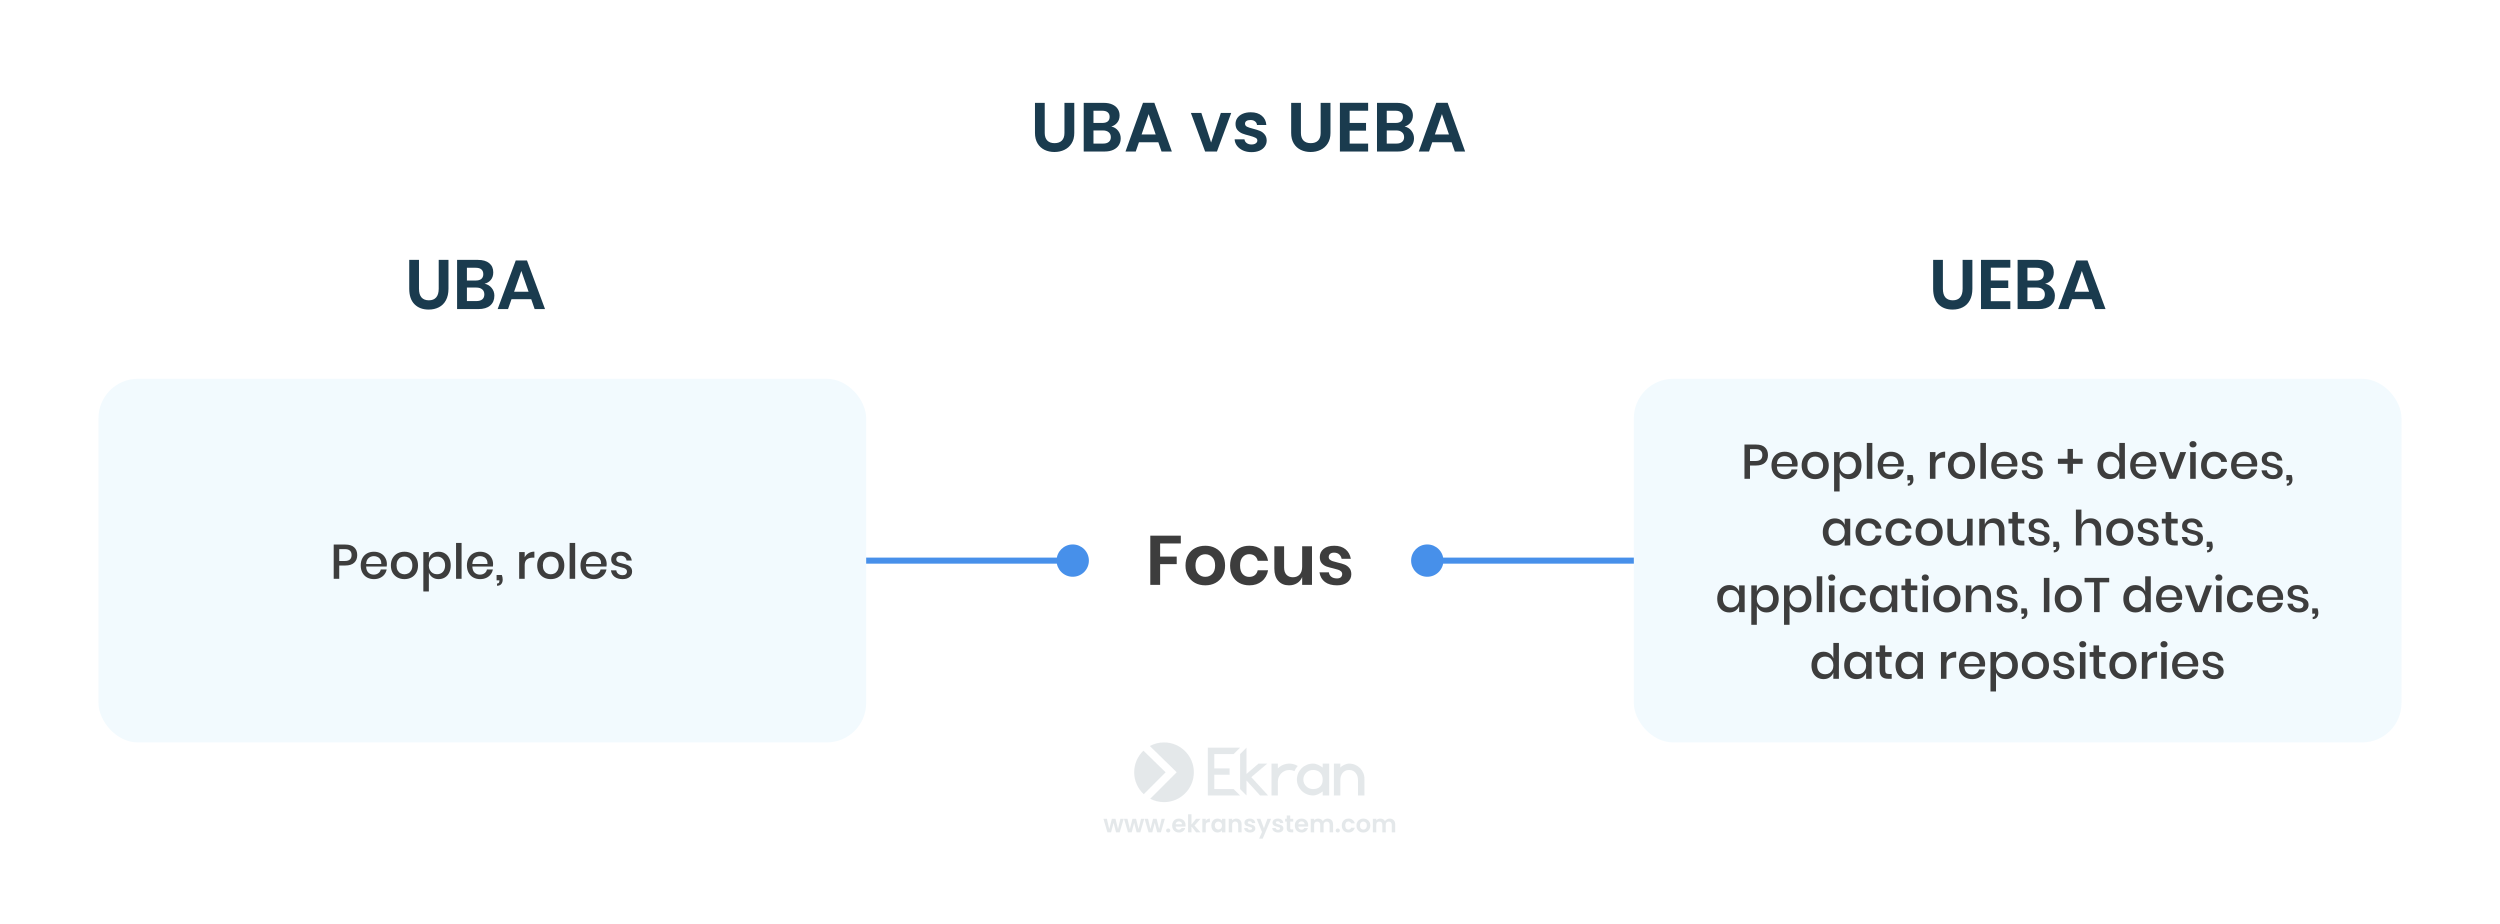 <?xml version="1.0" encoding="UTF-8"?> <svg xmlns="http://www.w3.org/2000/svg" width="825" height="305" viewBox="0 0 825 305" fill="none"><g clip-path="url(#clip0_3938_6366)"><rect width="825" height="305" fill="white"></rect><g filter="url(#filter0_f_3938_6366)"><rect x="-114" y="-57" width="1092" height="934" fill="white"></rect></g><path d="M344.761 33.946V43.882C344.761 44.971 345.045 45.806 345.612 46.389C346.179 46.956 346.977 47.24 348.004 47.24C349.047 47.24 349.852 46.956 350.419 46.389C350.986 45.806 351.27 44.971 351.27 43.882V33.946H354.513V43.859C354.513 45.224 354.214 46.381 353.616 47.332C353.033 48.267 352.244 48.973 351.247 49.448C350.266 49.923 349.169 50.161 347.958 50.161C346.762 50.161 345.673 49.923 344.692 49.448C343.726 48.973 342.959 48.267 342.392 47.332C341.825 46.381 341.541 45.224 341.541 43.859V33.946H344.761ZM366.732 41.766C367.637 41.935 368.38 42.387 368.963 43.123C369.546 43.859 369.837 44.702 369.837 45.653C369.837 46.512 369.622 47.271 369.193 47.93C368.779 48.574 368.173 49.08 367.376 49.448C366.579 49.816 365.636 50 364.547 50H357.624V33.946H364.248C365.337 33.946 366.272 34.122 367.054 34.475C367.851 34.828 368.449 35.318 368.848 35.947C369.262 36.576 369.469 37.289 369.469 38.086C369.469 39.021 369.216 39.803 368.71 40.432C368.219 41.061 367.56 41.505 366.732 41.766ZM360.844 40.57H363.788C364.555 40.57 365.145 40.401 365.559 40.064C365.973 39.711 366.18 39.213 366.18 38.569C366.18 37.925 365.973 37.427 365.559 37.074C365.145 36.721 364.555 36.545 363.788 36.545H360.844V40.57ZM364.087 47.378C364.869 47.378 365.475 47.194 365.904 46.826C366.349 46.458 366.571 45.937 366.571 45.262C366.571 44.572 366.341 44.035 365.881 43.652C365.421 43.253 364.8 43.054 364.018 43.054H360.844V47.378H364.087ZM382.247 46.941H375.853L374.795 50H371.414L377.187 33.923H380.936L386.709 50H383.305L382.247 46.941ZM381.373 44.365L379.05 37.649L376.727 44.365H381.373ZM399.661 47.033L402.881 37.258H406.308L401.593 50H397.683L392.991 37.258H396.441L399.661 47.033ZM412.992 50.207C411.95 50.207 411.014 50.023 410.186 49.655C409.358 49.272 408.699 48.758 408.208 48.114C407.733 47.47 407.472 46.757 407.426 45.975H410.669C410.731 46.466 410.968 46.872 411.382 47.194C411.812 47.516 412.341 47.677 412.969 47.677C413.583 47.677 414.058 47.554 414.395 47.309C414.748 47.064 414.924 46.749 414.924 46.366C414.924 45.952 414.71 45.645 414.28 45.446C413.866 45.231 413.199 45.001 412.279 44.756C411.329 44.526 410.547 44.288 409.933 44.043C409.335 43.798 408.814 43.422 408.369 42.916C407.94 42.41 407.725 41.728 407.725 40.869C407.725 40.164 407.925 39.52 408.323 38.937C408.737 38.354 409.32 37.894 410.071 37.557C410.838 37.22 411.735 37.051 412.762 37.051C414.28 37.051 415.492 37.434 416.396 38.201C417.301 38.952 417.799 39.972 417.891 41.26H414.809C414.763 40.754 414.549 40.355 414.165 40.064C413.797 39.757 413.299 39.604 412.67 39.604C412.088 39.604 411.635 39.711 411.313 39.926C411.007 40.141 410.853 40.44 410.853 40.823C410.853 41.252 411.068 41.582 411.497 41.812C411.927 42.027 412.594 42.249 413.498 42.479C414.418 42.709 415.177 42.947 415.775 43.192C416.373 43.437 416.887 43.821 417.316 44.342C417.761 44.848 417.991 45.523 418.006 46.366C418.006 47.102 417.799 47.761 417.385 48.344C416.987 48.927 416.404 49.387 415.637 49.724C414.886 50.046 414.004 50.207 412.992 50.207ZM429.304 33.946V43.882C429.304 44.971 429.588 45.806 430.155 46.389C430.722 46.956 431.52 47.24 432.547 47.24C433.59 47.24 434.395 46.956 434.962 46.389C435.529 45.806 435.813 44.971 435.813 43.882V33.946H439.056V43.859C439.056 45.224 438.757 46.381 438.159 47.332C437.576 48.267 436.787 48.973 435.79 49.448C434.809 49.923 433.712 50.161 432.501 50.161C431.305 50.161 430.216 49.923 429.235 49.448C428.269 48.973 427.502 48.267 426.935 47.332C426.368 46.381 426.084 45.224 426.084 43.859V33.946H429.304ZM445.387 36.545V40.57H450.792V43.123H445.387V47.378H451.482V50H442.167V33.923H451.482V36.545H445.387ZM463.516 41.766C464.421 41.935 465.165 42.387 465.747 43.123C466.33 43.859 466.621 44.702 466.621 45.653C466.621 46.512 466.407 47.271 465.977 47.93C465.563 48.574 464.958 49.08 464.16 49.448C463.363 49.816 462.42 50 461.331 50H454.408V33.946H461.032C462.121 33.946 463.056 34.122 463.838 34.475C464.636 34.828 465.234 35.318 465.632 35.947C466.046 36.576 466.253 37.289 466.253 38.086C466.253 39.021 466 39.803 465.494 40.432C465.004 41.061 464.344 41.505 463.516 41.766ZM457.628 40.57H460.572C461.339 40.57 461.929 40.401 462.343 40.064C462.757 39.711 462.964 39.213 462.964 38.569C462.964 37.925 462.757 37.427 462.343 37.074C461.929 36.721 461.339 36.545 460.572 36.545H457.628V40.57ZM460.871 47.378C461.653 47.378 462.259 47.194 462.688 46.826C463.133 46.458 463.355 45.937 463.355 45.262C463.355 44.572 463.125 44.035 462.665 43.652C462.205 43.253 461.584 43.054 460.802 43.054H457.628V47.378H460.871ZM479.032 46.941H472.638L471.58 50H468.199L473.972 33.923H477.721L483.494 50H480.09L479.032 46.941ZM478.158 44.365L475.835 37.649L473.512 44.365H478.158Z" fill="#1A3B4E"></path><g opacity="0.12"><path fill-rule="evenodd" clip-rule="evenodd" d="M384.126 264.704C389.563 264.704 393.971 260.293 393.971 254.852C393.971 249.411 389.563 245 384.126 245C382.43 245 380.834 245.429 379.441 246.185L388.308 254.841L379.568 263.587C380.931 264.3 382.481 264.704 384.126 264.704Z" fill="#1A3B4E"></path><path fill-rule="evenodd" clip-rule="evenodd" d="M377.439 262.083L384.653 254.863L377.335 247.719C375.454 249.513 374.281 252.046 374.281 254.852C374.281 257.71 375.497 260.283 377.439 262.083Z" fill="#1A3B4E"></path><path d="M442.304 251.986H440.182V262.499H442.304V257.506C442.304 255.619 443.317 254.089 445.221 254.089C447.126 254.089 448.139 255.619 448.139 257.506V262.499H450.261V256.98C450.261 254.222 448.005 251.986 445.221 251.986C444.16 251.986 442.834 252.643 442.304 253.338V251.986Z" fill="#1A3B4E"></path><path fill-rule="evenodd" clip-rule="evenodd" d="M436.491 253.3C435.601 252.64 434.495 251.987 433.296 251.987C430.356 251.987 427.973 254.34 427.973 257.243C427.973 260.146 430.356 262.5 433.296 262.5C434.495 262.5 435.601 261.846 436.491 261.186V262.5H438.62V251.987H436.491V253.3ZM436.491 257.243C436.491 255.14 435.06 254.089 433.296 254.089C431.532 254.089 430.102 255.501 430.102 257.243C430.102 258.985 431.532 260.397 433.296 260.397C435.06 260.397 436.491 259.477 436.491 257.243Z" fill="#1A3B4E"></path><path d="M428.257 252.77L428.091 252.675C427.303 252.224 426.411 251.987 425.503 251.987C424.016 251.987 422.669 252.591 421.695 253.568V251.987H419.597V262.5H421.695V257.905C421.695 255.797 423.4 254.089 425.503 254.089C426.073 254.089 426.635 254.223 427.142 254.479C427.426 253.852 427.803 253.276 428.257 252.77Z" fill="#1A3B4E"></path><path d="M411.343 246.73L409.233 248.833V260.397L411.343 262.5V257.57L415.825 262.5H418.461L412.925 256.455L418.198 251.987H415.298L411.343 255.407V246.73Z" fill="#1A3B4E"></path><path d="M407.104 248.833L409.234 246.73H398.586V262.5H409.234L407.104 260.397H400.716V255.667H405.773V253.564H400.716V248.833H407.104Z" fill="#1A3B4E"></path><path d="M370.812 270.201L369.507 274.661H368.292L367.479 271.546L366.665 274.661H365.442L364.129 270.201H365.273L366.062 273.599L366.915 270.201H368.107L368.944 273.591L369.733 270.201H370.812Z" fill="#1A3B4E"></path><path d="M377.604 270.201L376.3 274.661H375.085L374.271 271.546L373.458 274.661H372.235L370.922 270.201H372.066L372.855 273.599L373.708 270.201H374.899L375.737 273.591L376.526 270.201H377.604Z" fill="#1A3B4E"></path><path d="M384.397 270.201L383.093 274.661H381.877L381.064 271.546L380.251 274.661H379.027L377.715 270.201H378.858L379.647 273.599L380.501 270.201H381.692L382.53 273.591L383.319 270.201H384.397Z" fill="#1A3B4E"></path><path d="M385.506 274.718C385.302 274.718 385.133 274.656 384.999 274.533C384.87 274.404 384.806 274.246 384.806 274.058C384.806 273.87 384.87 273.714 384.999 273.591C385.133 273.462 385.302 273.398 385.506 273.398C385.705 273.398 385.869 273.462 385.998 273.591C386.126 273.714 386.191 273.87 386.191 274.058C386.191 274.246 386.126 274.404 385.998 274.533C385.869 274.656 385.705 274.718 385.506 274.718Z" fill="#1A3B4E"></path><path d="M391.245 272.335C391.245 272.496 391.234 272.641 391.213 272.77H387.952C387.979 273.092 388.092 273.344 388.29 273.526C388.489 273.709 388.733 273.8 389.023 273.8C389.441 273.8 389.739 273.62 389.916 273.261H391.132C391.003 273.69 390.756 274.044 390.391 274.323C390.026 274.597 389.578 274.734 389.047 274.734C388.618 274.734 388.231 274.64 387.888 274.452C387.549 274.259 387.284 273.988 387.091 273.639C386.903 273.29 386.809 272.888 386.809 272.431C386.809 271.97 386.903 271.565 387.091 271.216C387.278 270.867 387.541 270.598 387.88 270.411C388.218 270.223 388.607 270.129 389.047 270.129C389.471 270.129 389.849 270.22 390.182 270.403C390.52 270.585 390.781 270.845 390.963 271.184C391.151 271.516 391.245 271.9 391.245 272.335ZM390.077 272.013C390.072 271.723 389.967 271.492 389.763 271.32C389.559 271.143 389.31 271.055 389.015 271.055C388.736 271.055 388.499 271.141 388.306 271.312C388.118 271.479 388.003 271.712 387.96 272.013H390.077Z" fill="#1A3B4E"></path><path d="M394.708 274.661L393.195 272.761V274.661H392.067V268.704H393.195V272.093L394.692 270.201H396.157L394.193 272.439L396.173 274.661H394.708Z" fill="#1A3B4E"></path><path d="M397.896 270.894C398.041 270.658 398.229 270.472 398.46 270.338C398.696 270.204 398.964 270.137 399.265 270.137V271.32H398.967C398.613 271.32 398.344 271.404 398.162 271.57C397.985 271.736 397.896 272.026 397.896 272.439V274.661H396.769V270.201H397.896V270.894Z" fill="#1A3B4E"></path><path d="M399.734 272.415C399.734 271.964 399.823 271.565 400 271.216C400.182 270.867 400.427 270.598 400.732 270.411C401.044 270.223 401.39 270.129 401.771 270.129C402.104 270.129 402.394 270.196 402.64 270.33C402.893 270.464 403.094 270.633 403.244 270.837V270.201H404.379V274.661H403.244V274.009C403.099 274.219 402.898 274.393 402.64 274.533C402.388 274.667 402.096 274.734 401.763 274.734C401.387 274.734 401.044 274.637 400.732 274.444C400.427 274.251 400.182 273.98 400 273.631C399.823 273.277 399.734 272.872 399.734 272.415ZM403.244 272.431C403.244 272.158 403.191 271.924 403.083 271.731C402.976 271.532 402.831 271.382 402.649 271.28C402.466 271.173 402.27 271.119 402.061 271.119C401.852 271.119 401.658 271.17 401.481 271.272C401.304 271.374 401.159 271.524 401.046 271.723C400.939 271.916 400.885 272.147 400.885 272.415C400.885 272.684 400.939 272.92 401.046 273.124C401.159 273.322 401.304 273.475 401.481 273.583C401.664 273.69 401.857 273.744 402.061 273.744C402.27 273.744 402.466 273.693 402.649 273.591C402.831 273.483 402.976 273.333 403.083 273.14C403.191 272.941 403.244 272.705 403.244 272.431Z" fill="#1A3B4E"></path><path d="M407.952 270.137C408.483 270.137 408.913 270.306 409.24 270.644C409.567 270.977 409.731 271.444 409.731 272.045V274.661H408.604V272.198C408.604 271.844 408.515 271.573 408.338 271.385C408.161 271.192 407.92 271.095 407.614 271.095C407.302 271.095 407.056 271.192 406.873 271.385C406.696 271.573 406.607 271.844 406.607 272.198V274.661H405.48V270.201H406.607V270.757C406.758 270.564 406.948 270.413 407.179 270.306C407.415 270.193 407.673 270.137 407.952 270.137Z" fill="#1A3B4E"></path><path d="M412.51 274.734C412.145 274.734 411.817 274.67 411.528 274.541C411.238 274.407 411.007 274.227 410.835 274.001C410.669 273.776 410.578 273.526 410.561 273.253H411.697C411.718 273.424 411.801 273.567 411.946 273.679C412.096 273.792 412.282 273.848 412.502 273.848C412.716 273.848 412.883 273.805 413.001 273.72C413.124 273.634 413.186 273.524 413.186 273.389C413.186 273.245 413.111 273.137 412.961 273.067C412.816 272.992 412.582 272.912 412.26 272.826C411.927 272.745 411.654 272.662 411.439 272.576C411.23 272.49 411.047 272.359 410.892 272.182C410.741 272.005 410.666 271.766 410.666 271.465C410.666 271.218 410.736 270.993 410.875 270.789C411.02 270.585 411.224 270.424 411.487 270.306C411.756 270.188 412.07 270.129 412.429 270.129C412.961 270.129 413.385 270.263 413.701 270.531C414.018 270.794 414.192 271.151 414.225 271.602H413.146C413.13 271.425 413.055 271.285 412.92 271.184C412.792 271.076 412.617 271.023 412.397 271.023C412.193 271.023 412.035 271.06 411.922 271.135C411.815 271.21 411.761 271.315 411.761 271.449C411.761 271.599 411.836 271.715 411.986 271.795C412.137 271.871 412.37 271.948 412.687 272.029C413.009 272.109 413.275 272.193 413.484 272.278C413.693 272.364 413.873 272.498 414.023 272.681C414.179 272.858 414.259 273.094 414.265 273.389C414.265 273.647 414.192 273.878 414.047 274.082C413.908 274.286 413.704 274.447 413.436 274.565C413.173 274.678 412.864 274.734 412.51 274.734Z" fill="#1A3B4E"></path><path d="M419.457 270.201L416.696 276.771H415.496L416.462 274.549L414.675 270.201H415.939L417.09 273.317L418.257 270.201H419.457Z" fill="#1A3B4E"></path><path d="M421.771 274.734C421.406 274.734 421.079 274.67 420.789 274.541C420.499 274.407 420.269 274.227 420.097 274.001C419.93 273.776 419.839 273.526 419.823 273.253H420.958C420.98 273.424 421.063 273.567 421.208 273.679C421.358 273.792 421.543 273.848 421.763 273.848C421.978 273.848 422.144 273.805 422.262 273.72C422.386 273.634 422.448 273.524 422.448 273.389C422.448 273.245 422.373 273.137 422.222 273.067C422.077 272.992 421.844 272.912 421.522 272.826C421.189 272.745 420.915 272.662 420.701 272.576C420.491 272.49 420.309 272.359 420.153 272.182C420.003 272.005 419.928 271.766 419.928 271.465C419.928 271.218 419.998 270.993 420.137 270.789C420.282 270.585 420.486 270.424 420.749 270.306C421.017 270.188 421.331 270.129 421.691 270.129C422.222 270.129 422.646 270.263 422.963 270.531C423.28 270.794 423.454 271.151 423.486 271.602H422.407C422.391 271.425 422.316 271.285 422.182 271.184C422.053 271.076 421.879 271.023 421.659 271.023C421.455 271.023 421.296 271.06 421.184 271.135C421.076 271.21 421.023 271.315 421.023 271.449C421.023 271.599 421.098 271.715 421.248 271.795C421.398 271.871 421.632 271.948 421.949 272.029C422.271 272.109 422.536 272.193 422.746 272.278C422.955 272.364 423.135 272.498 423.285 272.681C423.441 272.858 423.521 273.094 423.526 273.389C423.526 273.647 423.454 273.878 423.309 274.082C423.17 274.286 422.966 274.447 422.697 274.565C422.434 274.678 422.126 274.734 421.771 274.734Z" fill="#1A3B4E"></path><path d="M425.764 271.127V273.285C425.764 273.435 425.799 273.545 425.869 273.615C425.944 273.679 426.067 273.711 426.239 273.711H426.762V274.661H426.054C425.104 274.661 424.629 274.2 424.629 273.277V271.127H424.097V270.201H424.629V269.098H425.764V270.201H426.762V271.127H425.764Z" fill="#1A3B4E"></path><path d="M431.719 272.335C431.719 272.496 431.708 272.641 431.687 272.77H428.426C428.453 273.092 428.566 273.344 428.764 273.526C428.963 273.709 429.207 273.8 429.497 273.8C429.916 273.8 430.214 273.62 430.391 273.261H431.606C431.478 273.69 431.231 274.044 430.866 274.323C430.501 274.597 430.053 274.734 429.521 274.734C429.092 274.734 428.705 274.64 428.362 274.452C428.024 274.259 427.758 273.988 427.565 273.639C427.377 273.29 427.283 272.888 427.283 272.431C427.283 271.97 427.377 271.565 427.565 271.216C427.753 270.867 428.016 270.598 428.354 270.411C428.692 270.223 429.081 270.129 429.521 270.129C429.945 270.129 430.324 270.22 430.656 270.403C430.995 270.585 431.255 270.845 431.437 271.184C431.625 271.516 431.719 271.9 431.719 272.335ZM430.552 272.013C430.546 271.723 430.442 271.492 430.238 271.32C430.034 271.143 429.784 271.055 429.489 271.055C429.21 271.055 428.974 271.141 428.781 271.312C428.593 271.479 428.477 271.712 428.434 272.013H430.552Z" fill="#1A3B4E"></path><path d="M438.081 270.137C438.628 270.137 439.068 270.306 439.401 270.644C439.739 270.977 439.908 271.444 439.908 272.045V274.661H438.781V272.198C438.781 271.849 438.693 271.583 438.516 271.401C438.338 271.213 438.097 271.119 437.791 271.119C437.485 271.119 437.241 271.213 437.058 271.401C436.881 271.583 436.793 271.849 436.793 272.198V274.661H435.666V272.198C435.666 271.849 435.577 271.583 435.4 271.401C435.223 271.213 434.981 271.119 434.675 271.119C434.364 271.119 434.117 271.213 433.935 271.401C433.758 271.583 433.669 271.849 433.669 272.198V274.661H432.542V270.201H433.669V270.741C433.814 270.553 433.999 270.405 434.224 270.298C434.455 270.191 434.708 270.137 434.981 270.137C435.33 270.137 435.641 270.212 435.915 270.362C436.189 270.507 436.401 270.717 436.551 270.99C436.696 270.733 436.905 270.526 437.179 270.37C437.458 270.215 437.759 270.137 438.081 270.137Z" fill="#1A3B4E"></path><path d="M441.477 274.718C441.273 274.718 441.104 274.656 440.97 274.533C440.841 274.404 440.777 274.246 440.777 274.058C440.777 273.87 440.841 273.714 440.97 273.591C441.104 273.462 441.273 273.398 441.477 273.398C441.676 273.398 441.839 273.462 441.968 273.591C442.097 273.714 442.161 273.87 442.161 274.058C442.161 274.246 442.097 274.404 441.968 274.533C441.839 274.656 441.676 274.718 441.477 274.718Z" fill="#1A3B4E"></path><path d="M442.779 272.431C442.779 271.97 442.873 271.567 443.061 271.224C443.249 270.875 443.509 270.607 443.842 270.419C444.175 270.225 444.556 270.129 444.985 270.129C445.538 270.129 445.994 270.268 446.354 270.548C446.719 270.821 446.963 271.208 447.087 271.707H445.871C445.807 271.514 445.697 271.363 445.541 271.256C445.391 271.143 445.203 271.087 444.977 271.087C444.655 271.087 444.4 271.205 444.212 271.441C444.025 271.672 443.931 272.002 443.931 272.431C443.931 272.855 444.025 273.185 444.212 273.422C444.4 273.652 444.655 273.768 444.977 273.768C445.434 273.768 445.731 273.564 445.871 273.156H447.087C446.963 273.639 446.719 274.023 446.354 274.307C445.989 274.592 445.533 274.734 444.985 274.734C444.556 274.734 444.175 274.64 443.842 274.452C443.509 274.259 443.249 273.991 443.061 273.647C442.873 273.298 442.779 272.893 442.779 272.431Z" fill="#1A3B4E"></path><path d="M449.893 274.734C449.463 274.734 449.077 274.64 448.734 274.452C448.39 274.259 448.119 273.988 447.92 273.639C447.727 273.29 447.631 272.888 447.631 272.431C447.631 271.975 447.73 271.573 447.928 271.224C448.132 270.875 448.409 270.607 448.758 270.419C449.107 270.225 449.496 270.129 449.925 270.129C450.354 270.129 450.744 270.225 451.092 270.419C451.441 270.607 451.715 270.875 451.914 271.224C452.118 271.573 452.22 271.975 452.22 272.431C452.22 272.888 452.115 273.29 451.906 273.639C451.702 273.988 451.423 274.259 451.068 274.452C450.719 274.64 450.328 274.734 449.893 274.734ZM449.893 273.752C450.097 273.752 450.287 273.703 450.464 273.607C450.647 273.505 450.792 273.355 450.899 273.156C451.007 272.957 451.06 272.716 451.06 272.431C451.06 272.007 450.948 271.683 450.722 271.457C450.502 271.226 450.231 271.111 449.909 271.111C449.587 271.111 449.316 271.226 449.096 271.457C448.881 271.683 448.774 272.007 448.774 272.431C448.774 272.855 448.878 273.183 449.088 273.414C449.302 273.639 449.571 273.752 449.893 273.752Z" fill="#1A3B4E"></path><path d="M458.585 270.137C459.133 270.137 459.573 270.306 459.906 270.644C460.244 270.977 460.413 271.444 460.413 272.045V274.661H459.286V272.198C459.286 271.849 459.197 271.583 459.02 271.401C458.843 271.213 458.601 271.119 458.296 271.119C457.99 271.119 457.745 271.213 457.563 271.401C457.386 271.583 457.297 271.849 457.297 272.198V274.661H456.17V272.198C456.17 271.849 456.082 271.583 455.904 271.401C455.727 271.213 455.486 271.119 455.18 271.119C454.869 271.119 454.622 271.213 454.439 271.401C454.262 271.583 454.173 271.849 454.173 272.198V274.661H453.046V270.201H454.173V270.741C454.318 270.553 454.504 270.405 454.729 270.298C454.96 270.191 455.212 270.137 455.486 270.137C455.835 270.137 456.146 270.212 456.42 270.362C456.693 270.507 456.905 270.717 457.056 270.99C457.201 270.733 457.41 270.526 457.684 270.37C457.963 270.215 458.263 270.137 458.585 270.137Z" fill="#1A3B4E"></path></g><rect x="32.5" y="125" width="253.333" height="120" rx="13" fill="#F2FAFE"></rect><path d="M111.946 186.616V191H110.122V179.704H113.962C115.264 179.704 116.24 180.013 116.89 180.632C117.552 181.251 117.882 182.099 117.882 183.176C117.882 184.243 117.546 185.085 116.874 185.704C116.202 186.312 115.232 186.616 113.962 186.616H111.946ZM113.77 185.128C115.274 185.128 116.026 184.477 116.026 183.176C116.026 182.536 115.845 182.051 115.482 181.72C115.13 181.379 114.56 181.208 113.77 181.208H111.946V185.128H113.77ZM127.674 186.168C127.674 186.467 127.652 186.728 127.61 186.952H120.826C120.858 187.859 121.108 188.531 121.578 188.968C122.047 189.405 122.628 189.624 123.322 189.624C123.93 189.624 124.442 189.469 124.858 189.16C125.284 188.851 125.546 188.44 125.642 187.928H127.594C127.476 188.547 127.231 189.096 126.858 189.576C126.484 190.056 125.999 190.435 125.402 190.712C124.804 190.979 124.138 191.112 123.402 191.112C122.548 191.112 121.791 190.931 121.13 190.568C120.479 190.205 119.967 189.683 119.594 189C119.22 188.317 119.034 187.512 119.034 186.584C119.034 185.667 119.22 184.867 119.594 184.184C119.967 183.501 120.479 182.979 121.13 182.616C121.791 182.253 122.548 182.072 123.402 182.072C124.266 182.072 125.018 182.253 125.658 182.616C126.308 182.968 126.804 183.459 127.146 184.088C127.498 184.707 127.674 185.4 127.674 186.168ZM125.834 186.12C125.855 185.544 125.754 185.064 125.53 184.68C125.316 184.285 125.018 183.997 124.634 183.816C124.26 183.624 123.85 183.528 123.402 183.528C122.687 183.528 122.09 183.747 121.61 184.184C121.13 184.621 120.868 185.267 120.826 186.12H125.834ZM133.467 182.072C134.32 182.072 135.088 182.253 135.771 182.616C136.453 182.979 136.987 183.501 137.371 184.184C137.755 184.867 137.947 185.667 137.947 186.584C137.947 187.512 137.755 188.317 137.371 189C136.987 189.683 136.453 190.205 135.771 190.568C135.088 190.931 134.32 191.112 133.467 191.112C132.613 191.112 131.845 190.931 131.163 190.568C130.491 190.205 129.957 189.683 129.563 189C129.179 188.307 128.987 187.501 128.987 186.584C128.987 185.667 129.179 184.867 129.563 184.184C129.957 183.501 130.491 182.979 131.163 182.616C131.845 182.253 132.613 182.072 133.467 182.072ZM133.467 183.656C132.997 183.656 132.565 183.763 132.171 183.976C131.776 184.189 131.456 184.52 131.211 184.968C130.976 185.405 130.859 185.944 130.859 186.584C130.859 187.235 130.976 187.779 131.211 188.216C131.456 188.653 131.776 188.979 132.171 189.192C132.565 189.405 132.997 189.512 133.467 189.512C133.936 189.512 134.368 189.405 134.763 189.192C135.157 188.979 135.472 188.653 135.707 188.216C135.952 187.779 136.075 187.235 136.075 186.584C136.075 185.944 135.952 185.405 135.707 184.968C135.472 184.52 135.157 184.189 134.763 183.976C134.368 183.763 133.936 183.656 133.467 183.656ZM144.756 182.072C145.524 182.072 146.207 182.253 146.804 182.616C147.412 182.979 147.887 183.501 148.228 184.184C148.57 184.867 148.74 185.667 148.74 186.584C148.74 187.512 148.57 188.317 148.228 189C147.887 189.683 147.412 190.205 146.804 190.568C146.207 190.931 145.524 191.112 144.756 191.112C143.956 191.112 143.274 190.915 142.708 190.52C142.143 190.125 141.748 189.603 141.524 188.952V195.192H139.7V182.184H141.524V184.232C141.748 183.581 142.143 183.059 142.708 182.664C143.274 182.269 143.956 182.072 144.756 182.072ZM144.196 183.672C143.684 183.672 143.226 183.795 142.82 184.04C142.415 184.275 142.095 184.616 141.86 185.064C141.626 185.501 141.508 186.008 141.508 186.584C141.508 187.171 141.626 187.683 141.86 188.12C142.095 188.557 142.415 188.899 142.82 189.144C143.226 189.379 143.684 189.496 144.196 189.496C145.007 189.496 145.658 189.24 146.148 188.728C146.639 188.205 146.884 187.491 146.884 186.584C146.884 185.688 146.639 184.979 146.148 184.456C145.658 183.933 145.007 183.672 144.196 183.672ZM152.321 179.16V191H150.497V179.16H152.321ZM162.72 186.168C162.72 186.467 162.699 186.728 162.656 186.952H155.872C155.904 187.859 156.155 188.531 156.624 188.968C157.094 189.405 157.675 189.624 158.368 189.624C158.976 189.624 159.488 189.469 159.904 189.16C160.331 188.851 160.592 188.44 160.688 187.928H162.64C162.523 188.547 162.278 189.096 161.904 189.576C161.531 190.056 161.046 190.435 160.448 190.712C159.851 190.979 159.184 191.112 158.448 191.112C157.595 191.112 156.838 190.931 156.176 190.568C155.526 190.205 155.014 189.683 154.64 189C154.267 188.317 154.08 187.512 154.08 186.584C154.08 185.667 154.267 184.867 154.64 184.184C155.014 183.501 155.526 182.979 156.176 182.616C156.838 182.253 157.595 182.072 158.448 182.072C159.312 182.072 160.064 182.253 160.704 182.616C161.355 182.968 161.851 183.459 162.192 184.088C162.544 184.707 162.72 185.4 162.72 186.168ZM160.88 186.12C160.902 185.544 160.8 185.064 160.576 184.68C160.363 184.285 160.064 183.997 159.68 183.816C159.307 183.624 158.896 183.528 158.448 183.528C157.734 183.528 157.136 183.747 156.656 184.184C156.176 184.621 155.915 185.267 155.872 186.12H160.88ZM165.602 189.752C165.794 190.243 165.89 190.749 165.89 191.272C165.89 191.869 165.735 192.355 165.426 192.728C165.116 193.112 164.647 193.304 164.018 193.304V192.568C164.284 192.568 164.482 192.499 164.61 192.36C164.738 192.221 164.802 191.987 164.802 191.656V191.512H163.874V189.752H165.602ZM173.149 183.912C173.448 183.336 173.875 182.883 174.429 182.552C174.984 182.211 175.624 182.04 176.349 182.04V184.024H175.805C175.005 184.024 174.36 184.221 173.869 184.616C173.389 185 173.149 185.64 173.149 186.536V191H171.325V182.184H173.149V183.912ZM181.748 182.072C182.601 182.072 183.369 182.253 184.052 182.616C184.735 182.979 185.268 183.501 185.652 184.184C186.036 184.867 186.228 185.667 186.228 186.584C186.228 187.512 186.036 188.317 185.652 189C185.268 189.683 184.735 190.205 184.052 190.568C183.369 190.931 182.601 191.112 181.748 191.112C180.895 191.112 180.127 190.931 179.444 190.568C178.772 190.205 178.239 189.683 177.844 189C177.46 188.307 177.268 187.501 177.268 186.584C177.268 185.667 177.46 184.867 177.844 184.184C178.239 183.501 178.772 182.979 179.444 182.616C180.127 182.253 180.895 182.072 181.748 182.072ZM181.748 183.656C181.279 183.656 180.847 183.763 180.452 183.976C180.057 184.189 179.737 184.52 179.492 184.968C179.257 185.405 179.14 185.944 179.14 186.584C179.14 187.235 179.257 187.779 179.492 188.216C179.737 188.653 180.057 188.979 180.452 189.192C180.847 189.405 181.279 189.512 181.748 189.512C182.217 189.512 182.649 189.405 183.044 189.192C183.439 188.979 183.753 188.653 183.988 188.216C184.233 187.779 184.356 187.235 184.356 186.584C184.356 185.944 184.233 185.405 183.988 184.968C183.753 184.52 183.439 184.189 183.044 183.976C182.649 183.763 182.217 183.656 181.748 183.656ZM189.806 179.16V191H187.982V179.16H189.806ZM200.205 186.168C200.205 186.467 200.184 186.728 200.141 186.952H193.357C193.389 187.859 193.64 188.531 194.109 188.968C194.578 189.405 195.16 189.624 195.853 189.624C196.461 189.624 196.973 189.469 197.389 189.16C197.816 188.851 198.077 188.44 198.173 187.928H200.125C200.008 188.547 199.762 189.096 199.389 189.576C199.016 190.056 198.53 190.435 197.933 190.712C197.336 190.979 196.669 191.112 195.933 191.112C195.08 191.112 194.322 190.931 193.661 190.568C193.01 190.205 192.498 189.683 192.125 189C191.752 188.317 191.565 187.512 191.565 186.584C191.565 185.667 191.752 184.867 192.125 184.184C192.498 183.501 193.01 182.979 193.661 182.616C194.322 182.253 195.08 182.072 195.933 182.072C196.797 182.072 197.549 182.253 198.189 182.616C198.84 182.968 199.336 183.459 199.677 184.088C200.029 184.707 200.205 185.4 200.205 186.168ZM198.365 186.12C198.386 185.544 198.285 185.064 198.061 184.68C197.848 184.285 197.549 183.997 197.165 183.816C196.792 183.624 196.381 183.528 195.933 183.528C195.218 183.528 194.621 183.747 194.141 184.184C193.661 184.621 193.4 185.267 193.357 186.12H198.365ZM204.862 182.072C205.897 182.072 206.723 182.339 207.342 182.872C207.971 183.395 208.355 184.099 208.494 184.984H206.766C206.691 184.504 206.483 184.12 206.142 183.832C205.811 183.533 205.369 183.384 204.814 183.384C204.355 183.384 203.998 183.496 203.742 183.72C203.497 183.933 203.374 184.227 203.374 184.6C203.374 184.877 203.465 185.101 203.646 185.272C203.827 185.443 204.051 185.576 204.318 185.672C204.595 185.768 204.985 185.875 205.486 185.992C206.147 186.141 206.681 186.296 207.086 186.456C207.502 186.616 207.854 186.872 208.142 187.224C208.441 187.565 208.59 188.035 208.59 188.632C208.59 189.368 208.307 189.965 207.742 190.424C207.187 190.883 206.435 191.112 205.486 191.112C204.387 191.112 203.497 190.856 202.814 190.344C202.142 189.832 201.737 189.117 201.598 188.2H203.374C203.427 188.68 203.641 189.069 204.014 189.368C204.387 189.667 204.878 189.816 205.486 189.816C205.923 189.816 206.265 189.704 206.51 189.48C206.766 189.245 206.894 188.952 206.894 188.6C206.894 188.291 206.798 188.045 206.606 187.864C206.414 187.683 206.174 187.544 205.886 187.448C205.598 187.341 205.203 187.235 204.702 187.128C204.062 186.979 203.539 186.829 203.134 186.68C202.739 186.531 202.398 186.291 202.11 185.96C201.833 185.619 201.694 185.16 201.694 184.584C201.694 183.837 201.971 183.235 202.526 182.776C203.091 182.307 203.87 182.072 204.862 182.072Z" fill="#3D3D3D"></path><path d="M359.333 185C359.333 182.054 356.946 179.667 354 179.667C351.054 179.667 348.667 182.054 348.667 185C348.667 187.946 351.054 190.333 354 190.333C356.946 190.333 359.333 187.946 359.333 185ZM354 184H285.833V186H354V184Z" fill="#4790EA"></path><path d="M389.67 176.762V179.338H382.839V183.685H388.313V186.169H382.839V193H379.596V176.762H389.67ZM397.747 180.097C398.989 180.097 400.101 180.358 401.082 180.879C402.079 181.4 402.861 182.159 403.428 183.156C403.996 184.137 404.279 185.295 404.279 186.629C404.279 187.963 403.996 189.121 403.428 190.102C402.861 191.083 402.079 191.842 401.082 192.379C400.101 192.9 398.989 193.161 397.747 193.161C396.505 193.161 395.386 192.9 394.389 192.379C393.408 191.842 392.634 191.083 392.066 190.102C391.499 189.121 391.215 187.963 391.215 186.629C391.215 185.295 391.499 184.137 392.066 183.156C392.634 182.159 393.408 181.4 394.389 180.879C395.386 180.358 396.505 180.097 397.747 180.097ZM397.747 182.903C396.843 182.903 396.076 183.225 395.447 183.869C394.819 184.498 394.504 185.418 394.504 186.629C394.504 187.84 394.819 188.768 395.447 189.412C396.076 190.041 396.843 190.355 397.747 190.355C398.652 190.355 399.419 190.041 400.047 189.412C400.676 188.768 400.99 187.84 400.99 186.629C400.99 185.418 400.676 184.498 400.047 183.869C399.419 183.225 398.652 182.903 397.747 182.903ZM412.298 180.097C413.939 180.097 415.303 180.542 416.392 181.431C417.496 182.32 418.186 183.532 418.462 185.065H415.035C414.897 184.39 414.583 183.861 414.092 183.478C413.601 183.079 412.98 182.88 412.229 182.88C411.37 182.88 410.65 183.202 410.067 183.846C409.5 184.475 409.216 185.402 409.216 186.629C409.216 187.856 409.5 188.791 410.067 189.435C410.65 190.064 411.37 190.378 412.229 190.378C412.98 190.378 413.601 190.186 414.092 189.803C414.583 189.404 414.897 188.868 415.035 188.193H418.462C418.186 189.726 417.496 190.938 416.392 191.827C415.303 192.716 413.939 193.161 412.298 193.161C411.056 193.161 409.952 192.9 408.986 192.379C408.02 191.842 407.269 191.083 406.732 190.102C406.195 189.121 405.927 187.963 405.927 186.629C405.927 185.295 406.195 184.137 406.732 183.156C407.269 182.159 408.02 181.4 408.986 180.879C409.952 180.358 411.056 180.097 412.298 180.097ZM432.956 180.258V193H429.713V190.424C429.376 191.283 428.816 191.957 428.034 192.448C427.268 192.923 426.378 193.161 425.366 193.161C423.894 193.161 422.721 192.678 421.847 191.712C420.973 190.746 420.536 189.397 420.536 187.664V180.258H423.756V187.296C423.756 188.308 424.017 189.098 424.538 189.665C425.06 190.217 425.765 190.493 426.654 190.493C427.59 190.493 428.333 190.194 428.885 189.596C429.437 188.998 429.713 188.139 429.713 187.02V180.258H432.956ZM440.298 180.097C441.847 180.097 443.089 180.488 444.024 181.27C444.959 182.052 445.542 183.095 445.772 184.398H442.736C442.613 183.785 442.337 183.294 441.908 182.926C441.479 182.558 440.919 182.374 440.229 182.374C439.677 182.374 439.248 182.504 438.941 182.765C438.634 183.026 438.481 183.378 438.481 183.823C438.481 184.176 438.604 184.459 438.849 184.674C439.094 184.889 439.401 185.057 439.769 185.18C440.137 185.303 440.666 185.448 441.356 185.617C442.322 185.832 443.104 186.062 443.702 186.307C444.315 186.537 444.837 186.913 445.266 187.434C445.711 187.94 445.933 188.63 445.933 189.504C445.933 190.593 445.504 191.474 444.645 192.149C443.802 192.824 442.659 193.161 441.218 193.161C439.562 193.161 438.236 192.793 437.239 192.057C436.242 191.306 435.637 190.24 435.422 188.86H438.527C438.604 189.489 438.88 189.987 439.355 190.355C439.83 190.708 440.451 190.884 441.218 190.884C441.77 190.884 442.192 190.754 442.483 190.493C442.774 190.217 442.92 189.864 442.92 189.435C442.92 189.067 442.79 188.768 442.529 188.538C442.284 188.308 441.969 188.132 441.586 188.009C441.218 187.886 440.689 187.741 439.999 187.572C439.048 187.357 438.274 187.143 437.676 186.928C437.093 186.698 436.587 186.338 436.158 185.847C435.744 185.356 435.537 184.682 435.537 183.823C435.537 182.719 435.959 181.822 436.802 181.132C437.645 180.442 438.811 180.097 440.298 180.097Z" fill="#3D3D3D"></path><path d="M539.167 186C539.719 186 540.167 185.552 540.167 185C540.167 184.448 539.719 184 539.167 184V186ZM476.333 185C476.333 182.054 473.945 179.667 471 179.667C468.054 179.667 465.666 182.054 465.666 185C465.666 187.946 468.054 190.333 471 190.333C473.945 190.333 476.333 187.946 476.333 185ZM539.167 184H471V186H539.167V184Z" fill="#4790EA"></path><rect x="539.167" y="125" width="253.333" height="120" rx="13" fill="#F2FAFE"></rect><path d="M577.496 153.616V158H575.672V146.704H579.512C580.813 146.704 581.789 147.013 582.44 147.632C583.101 148.251 583.432 149.099 583.432 150.176C583.432 151.243 583.096 152.085 582.424 152.704C581.752 153.312 580.781 153.616 579.512 153.616H577.496ZM579.32 152.128C580.824 152.128 581.576 151.477 581.576 150.176C581.576 149.536 581.394 149.051 581.032 148.72C580.68 148.379 580.109 148.208 579.32 148.208H577.496V152.128H579.32ZM593.223 153.168C593.223 153.467 593.202 153.728 593.159 153.952H586.375C586.407 154.859 586.658 155.531 587.127 155.968C587.597 156.405 588.178 156.624 588.871 156.624C589.479 156.624 589.991 156.469 590.407 156.16C590.834 155.851 591.095 155.44 591.191 154.928H593.143C593.026 155.547 592.781 156.096 592.407 156.576C592.034 157.056 591.549 157.435 590.951 157.712C590.354 157.979 589.687 158.112 588.951 158.112C588.098 158.112 587.341 157.931 586.679 157.568C586.029 157.205 585.517 156.683 585.143 156C584.77 155.317 584.583 154.512 584.583 153.584C584.583 152.667 584.77 151.867 585.143 151.184C585.517 150.501 586.029 149.979 586.679 149.616C587.341 149.253 588.098 149.072 588.951 149.072C589.815 149.072 590.567 149.253 591.207 149.616C591.858 149.968 592.354 150.459 592.695 151.088C593.047 151.707 593.223 152.4 593.223 153.168ZM591.383 153.12C591.405 152.544 591.303 152.064 591.079 151.68C590.866 151.285 590.567 150.997 590.183 150.816C589.81 150.624 589.399 150.528 588.951 150.528C588.237 150.528 587.639 150.747 587.159 151.184C586.679 151.621 586.418 152.267 586.375 153.12H591.383ZM599.016 149.072C599.87 149.072 600.638 149.253 601.32 149.616C602.003 149.979 602.536 150.501 602.92 151.184C603.304 151.867 603.496 152.667 603.496 153.584C603.496 154.512 603.304 155.317 602.92 156C602.536 156.683 602.003 157.205 601.32 157.568C600.638 157.931 599.87 158.112 599.016 158.112C598.163 158.112 597.395 157.931 596.712 157.568C596.04 157.205 595.507 156.683 595.112 156C594.728 155.307 594.536 154.501 594.536 153.584C594.536 152.667 594.728 151.867 595.112 151.184C595.507 150.501 596.04 149.979 596.712 149.616C597.395 149.253 598.163 149.072 599.016 149.072ZM599.016 150.656C598.547 150.656 598.115 150.763 597.72 150.976C597.326 151.189 597.006 151.52 596.76 151.968C596.526 152.405 596.408 152.944 596.408 153.584C596.408 154.235 596.526 154.779 596.76 155.216C597.006 155.653 597.326 155.979 597.72 156.192C598.115 156.405 598.547 156.512 599.016 156.512C599.486 156.512 599.918 156.405 600.312 156.192C600.707 155.979 601.022 155.653 601.256 155.216C601.502 154.779 601.624 154.235 601.624 153.584C601.624 152.944 601.502 152.405 601.256 151.968C601.022 151.52 600.707 151.189 600.312 150.976C599.918 150.763 599.486 150.656 599.016 150.656ZM610.306 149.072C611.074 149.072 611.757 149.253 612.354 149.616C612.962 149.979 613.437 150.501 613.778 151.184C614.119 151.867 614.29 152.667 614.29 153.584C614.29 154.512 614.119 155.317 613.778 156C613.437 156.683 612.962 157.205 612.354 157.568C611.757 157.931 611.074 158.112 610.306 158.112C609.506 158.112 608.823 157.915 608.258 157.52C607.693 157.125 607.298 156.603 607.074 155.952V162.192H605.25V149.184H607.074V151.232C607.298 150.581 607.693 150.059 608.258 149.664C608.823 149.269 609.506 149.072 610.306 149.072ZM609.746 150.672C609.234 150.672 608.775 150.795 608.37 151.04C607.965 151.275 607.645 151.616 607.41 152.064C607.175 152.501 607.058 153.008 607.058 153.584C607.058 154.171 607.175 154.683 607.41 155.12C607.645 155.557 607.965 155.899 608.37 156.144C608.775 156.379 609.234 156.496 609.746 156.496C610.557 156.496 611.207 156.24 611.698 155.728C612.189 155.205 612.434 154.491 612.434 153.584C612.434 152.688 612.189 151.979 611.698 151.456C611.207 150.933 610.557 150.672 609.746 150.672ZM617.871 146.16V158H616.047V146.16H617.871ZM628.27 153.168C628.27 153.467 628.249 153.728 628.206 153.952H621.422C621.454 154.859 621.705 155.531 622.174 155.968C622.643 156.405 623.225 156.624 623.918 156.624C624.526 156.624 625.038 156.469 625.454 156.16C625.881 155.851 626.142 155.44 626.238 154.928H628.19C628.073 155.547 627.827 156.096 627.454 156.576C627.081 157.056 626.595 157.435 625.998 157.712C625.401 157.979 624.734 158.112 623.998 158.112C623.145 158.112 622.387 157.931 621.726 157.568C621.075 157.205 620.563 156.683 620.19 156C619.817 155.317 619.63 154.512 619.63 153.584C619.63 152.667 619.817 151.867 620.19 151.184C620.563 150.501 621.075 149.979 621.726 149.616C622.387 149.253 623.145 149.072 623.998 149.072C624.862 149.072 625.614 149.253 626.254 149.616C626.905 149.968 627.401 150.459 627.742 151.088C628.094 151.707 628.27 152.4 628.27 153.168ZM626.43 153.12C626.451 152.544 626.35 152.064 626.126 151.68C625.913 151.285 625.614 150.997 625.23 150.816C624.857 150.624 624.446 150.528 623.998 150.528C623.283 150.528 622.686 150.747 622.206 151.184C621.726 151.621 621.465 152.267 621.422 153.12H626.43ZM631.151 156.752C631.343 157.243 631.439 157.749 631.439 158.272C631.439 158.869 631.285 159.355 630.975 159.728C630.666 160.112 630.197 160.304 629.567 160.304V159.568C629.834 159.568 630.031 159.499 630.159 159.36C630.287 159.221 630.351 158.987 630.351 158.656V158.512H629.423V156.752H631.151ZM638.699 150.912C638.998 150.336 639.424 149.883 639.979 149.552C640.534 149.211 641.174 149.04 641.899 149.04V151.024H641.355C640.555 151.024 639.91 151.221 639.419 151.616C638.939 152 638.699 152.64 638.699 153.536V158H636.875V149.184H638.699V150.912ZM647.298 149.072C648.151 149.072 648.919 149.253 649.602 149.616C650.284 149.979 650.818 150.501 651.202 151.184C651.586 151.867 651.778 152.667 651.778 153.584C651.778 154.512 651.586 155.317 651.202 156C650.818 156.683 650.284 157.205 649.602 157.568C648.919 157.931 648.151 158.112 647.298 158.112C646.444 158.112 645.676 157.931 644.994 157.568C644.322 157.205 643.788 156.683 643.394 156C643.01 155.307 642.818 154.501 642.818 153.584C642.818 152.667 643.01 151.867 643.394 151.184C643.788 150.501 644.322 149.979 644.994 149.616C645.676 149.253 646.444 149.072 647.298 149.072ZM647.298 150.656C646.828 150.656 646.396 150.763 646.002 150.976C645.607 151.189 645.287 151.52 645.042 151.968C644.807 152.405 644.69 152.944 644.69 153.584C644.69 154.235 644.807 154.779 645.042 155.216C645.287 155.653 645.607 155.979 646.002 156.192C646.396 156.405 646.828 156.512 647.298 156.512C647.767 156.512 648.199 156.405 648.594 156.192C648.988 155.979 649.303 155.653 649.538 155.216C649.783 154.779 649.906 154.235 649.906 153.584C649.906 152.944 649.783 152.405 649.538 151.968C649.303 151.52 648.988 151.189 648.594 150.976C648.199 150.763 647.767 150.656 647.298 150.656ZM655.355 146.16V158H653.531V146.16H655.355ZM665.754 153.168C665.754 153.467 665.733 153.728 665.69 153.952H658.906C658.938 154.859 659.189 155.531 659.658 155.968C660.128 156.405 660.709 156.624 661.402 156.624C662.01 156.624 662.522 156.469 662.938 156.16C663.365 155.851 663.626 155.44 663.722 154.928H665.674C665.557 155.547 665.312 156.096 664.938 156.576C664.565 157.056 664.08 157.435 663.482 157.712C662.885 157.979 662.218 158.112 661.482 158.112C660.629 158.112 659.872 157.931 659.21 157.568C658.56 157.205 658.048 156.683 657.674 156C657.301 155.317 657.114 154.512 657.114 153.584C657.114 152.667 657.301 151.867 657.674 151.184C658.048 150.501 658.56 149.979 659.21 149.616C659.872 149.253 660.629 149.072 661.482 149.072C662.346 149.072 663.098 149.253 663.738 149.616C664.389 149.968 664.885 150.459 665.226 151.088C665.578 151.707 665.754 152.4 665.754 153.168ZM663.914 153.12C663.936 152.544 663.834 152.064 663.61 151.68C663.397 151.285 663.098 150.997 662.714 150.816C662.341 150.624 661.93 150.528 661.482 150.528C660.768 150.528 660.17 150.747 659.69 151.184C659.21 151.621 658.949 152.267 658.906 153.12H663.914ZM670.412 149.072C671.446 149.072 672.273 149.339 672.892 149.872C673.521 150.395 673.905 151.099 674.044 151.984H672.316C672.241 151.504 672.033 151.12 671.692 150.832C671.361 150.533 670.918 150.384 670.364 150.384C669.905 150.384 669.548 150.496 669.292 150.72C669.046 150.933 668.924 151.227 668.924 151.6C668.924 151.877 669.014 152.101 669.196 152.272C669.377 152.443 669.601 152.576 669.868 152.672C670.145 152.768 670.534 152.875 671.036 152.992C671.697 153.141 672.23 153.296 672.636 153.456C673.052 153.616 673.404 153.872 673.692 154.224C673.99 154.565 674.14 155.035 674.14 155.632C674.14 156.368 673.857 156.965 673.292 157.424C672.737 157.883 671.985 158.112 671.036 158.112C669.937 158.112 669.046 157.856 668.364 157.344C667.692 156.832 667.286 156.117 667.148 155.2H668.924C668.977 155.68 669.19 156.069 669.564 156.368C669.937 156.667 670.428 156.816 671.036 156.816C671.473 156.816 671.814 156.704 672.06 156.48C672.316 156.245 672.444 155.952 672.444 155.6C672.444 155.291 672.348 155.045 672.156 154.864C671.964 154.683 671.724 154.544 671.436 154.448C671.148 154.341 670.753 154.235 670.252 154.128C669.612 153.979 669.089 153.829 668.684 153.68C668.289 153.531 667.948 153.291 667.66 152.96C667.382 152.619 667.244 152.16 667.244 151.584C667.244 150.837 667.521 150.235 668.076 149.776C668.641 149.307 669.42 149.072 670.412 149.072ZM687.271 153.072H684.071V156.304H682.295V153.072H679.111V151.392H682.295V148.144H684.071V151.392H687.271V153.072ZM696.145 149.072C696.945 149.072 697.628 149.269 698.193 149.664C698.759 150.059 699.153 150.581 699.377 151.232V146.16H701.217V158H699.377V155.952C699.153 156.603 698.759 157.125 698.193 157.52C697.628 157.915 696.945 158.112 696.145 158.112C695.377 158.112 694.689 157.931 694.081 157.568C693.484 157.205 693.015 156.683 692.673 156C692.332 155.317 692.161 154.512 692.161 153.584C692.161 152.667 692.332 151.867 692.673 151.184C693.015 150.501 693.484 149.979 694.081 149.616C694.689 149.253 695.377 149.072 696.145 149.072ZM696.705 150.672C695.895 150.672 695.244 150.933 694.753 151.456C694.273 151.968 694.033 152.677 694.033 153.584C694.033 154.491 694.273 155.205 694.753 155.728C695.244 156.24 695.895 156.496 696.705 156.496C697.217 156.496 697.676 156.379 698.081 156.144C698.487 155.899 698.807 155.557 699.041 155.12C699.276 154.683 699.393 154.171 699.393 153.584C699.393 153.008 699.276 152.501 699.041 152.064C698.807 151.616 698.487 151.275 698.081 151.04C697.676 150.795 697.217 150.672 696.705 150.672ZM711.598 153.168C711.598 153.467 711.577 153.728 711.534 153.952H704.75C704.782 154.859 705.033 155.531 705.502 155.968C705.972 156.405 706.553 156.624 707.246 156.624C707.854 156.624 708.366 156.469 708.782 156.16C709.209 155.851 709.47 155.44 709.566 154.928H711.518C711.401 155.547 711.156 156.096 710.782 156.576C710.409 157.056 709.924 157.435 709.326 157.712C708.729 157.979 708.062 158.112 707.326 158.112C706.473 158.112 705.716 157.931 705.054 157.568C704.404 157.205 703.892 156.683 703.518 156C703.145 155.317 702.958 154.512 702.958 153.584C702.958 152.667 703.145 151.867 703.518 151.184C703.892 150.501 704.404 149.979 705.054 149.616C705.716 149.253 706.473 149.072 707.326 149.072C708.19 149.072 708.942 149.253 709.582 149.616C710.233 149.968 710.729 150.459 711.07 151.088C711.422 151.707 711.598 152.4 711.598 153.168ZM709.758 153.12C709.78 152.544 709.678 152.064 709.454 151.68C709.241 151.285 708.942 150.997 708.558 150.816C708.185 150.624 707.774 150.528 707.326 150.528C706.612 150.528 706.014 150.747 705.534 151.184C705.054 151.621 704.793 152.267 704.75 153.12H709.758ZM716.975 156.112L719.471 149.184H721.423L718.063 158H715.855L712.495 149.184H714.447L716.975 156.112ZM722.51 146.624C722.51 146.315 722.616 146.059 722.83 145.856C723.043 145.653 723.326 145.552 723.678 145.552C724.03 145.552 724.312 145.653 724.526 145.856C724.75 146.059 724.862 146.315 724.862 146.624C724.862 146.933 724.75 147.184 724.526 147.376C724.312 147.568 724.03 147.664 723.678 147.664C723.326 147.664 723.043 147.568 722.83 147.376C722.616 147.184 722.51 146.933 722.51 146.624ZM724.59 149.184V158H722.766V149.184H724.59ZM730.717 149.072C731.858 149.072 732.802 149.376 733.549 149.984C734.295 150.581 734.759 151.397 734.941 152.432H733.005C732.898 151.877 732.637 151.445 732.221 151.136C731.815 150.816 731.303 150.656 730.685 150.656C729.981 150.656 729.394 150.907 728.925 151.408C728.455 151.899 728.221 152.624 728.221 153.584C728.221 154.544 728.455 155.275 728.925 155.776C729.394 156.277 729.981 156.528 730.685 156.528C731.303 156.528 731.815 156.368 732.221 156.048C732.637 155.728 732.898 155.291 733.005 154.736H734.941C734.759 155.771 734.295 156.592 733.549 157.2C732.802 157.808 731.858 158.112 730.717 158.112C729.863 158.112 729.106 157.931 728.445 157.568C727.794 157.205 727.282 156.683 726.909 156C726.535 155.317 726.349 154.512 726.349 153.584C726.349 152.667 726.535 151.867 726.909 151.184C727.282 150.501 727.794 149.979 728.445 149.616C729.106 149.253 729.863 149.072 730.717 149.072ZM744.895 153.168C744.895 153.467 744.874 153.728 744.831 153.952H738.047C738.079 154.859 738.33 155.531 738.799 155.968C739.268 156.405 739.85 156.624 740.543 156.624C741.151 156.624 741.663 156.469 742.079 156.16C742.506 155.851 742.767 155.44 742.863 154.928H744.815C744.698 155.547 744.452 156.096 744.079 156.576C743.706 157.056 743.22 157.435 742.623 157.712C742.026 157.979 741.359 158.112 740.623 158.112C739.77 158.112 739.012 157.931 738.351 157.568C737.7 157.205 737.188 156.683 736.815 156C736.442 155.317 736.255 154.512 736.255 153.584C736.255 152.667 736.442 151.867 736.815 151.184C737.188 150.501 737.7 149.979 738.351 149.616C739.012 149.253 739.77 149.072 740.623 149.072C741.487 149.072 742.239 149.253 742.879 149.616C743.53 149.968 744.026 150.459 744.367 151.088C744.719 151.707 744.895 152.4 744.895 153.168ZM743.055 153.12C743.076 152.544 742.975 152.064 742.751 151.68C742.538 151.285 742.239 150.997 741.855 150.816C741.482 150.624 741.071 150.528 740.623 150.528C739.908 150.528 739.311 150.747 738.831 151.184C738.351 151.621 738.09 152.267 738.047 153.12H743.055ZM749.552 149.072C750.587 149.072 751.414 149.339 752.032 149.872C752.662 150.395 753.046 151.099 753.184 151.984H751.456C751.382 151.504 751.174 151.12 750.832 150.832C750.502 150.533 750.059 150.384 749.504 150.384C749.046 150.384 748.688 150.496 748.432 150.72C748.187 150.933 748.064 151.227 748.064 151.6C748.064 151.877 748.155 152.101 748.336 152.272C748.518 152.443 748.742 152.576 749.008 152.672C749.286 152.768 749.675 152.875 750.176 152.992C750.838 153.141 751.371 153.296 751.776 153.456C752.192 153.616 752.544 153.872 752.832 154.224C753.131 154.565 753.28 155.035 753.28 155.632C753.28 156.368 752.998 156.965 752.432 157.424C751.878 157.883 751.126 158.112 750.176 158.112C749.078 158.112 748.187 157.856 747.504 157.344C746.832 156.832 746.427 156.117 746.288 155.2H748.064C748.118 155.68 748.331 156.069 748.704 156.368C749.078 156.667 749.568 156.816 750.176 156.816C750.614 156.816 750.955 156.704 751.2 156.48C751.456 156.245 751.584 155.952 751.584 155.6C751.584 155.291 751.488 155.045 751.296 154.864C751.104 154.683 750.864 154.544 750.576 154.448C750.288 154.341 749.894 154.235 749.392 154.128C748.752 153.979 748.23 153.829 747.824 153.68C747.43 153.531 747.088 153.291 746.8 152.96C746.523 152.619 746.384 152.16 746.384 151.584C746.384 150.837 746.662 150.235 747.216 149.776C747.782 149.307 748.56 149.072 749.552 149.072ZM756.229 156.752C756.421 157.243 756.517 157.749 756.517 158.272C756.517 158.869 756.363 159.355 756.053 159.728C755.744 160.112 755.275 160.304 754.645 160.304V159.568C754.912 159.568 755.109 159.499 755.237 159.36C755.365 159.221 755.429 158.987 755.429 158.656V158.512H754.501V156.752H756.229ZM605.505 171.072C606.305 171.072 606.987 171.269 607.553 171.664C608.118 172.059 608.518 172.581 608.753 173.232V171.184H610.577V180H608.753V177.952C608.518 178.603 608.118 179.125 607.553 179.52C606.987 179.915 606.305 180.112 605.505 180.112C604.737 180.112 604.049 179.931 603.441 179.568C602.843 179.205 602.374 178.683 602.033 178C601.691 177.317 601.521 176.512 601.521 175.584C601.521 174.667 601.691 173.867 602.033 173.184C602.374 172.501 602.843 171.979 603.441 171.616C604.049 171.253 604.737 171.072 605.505 171.072ZM606.065 172.672C605.254 172.672 604.603 172.933 604.113 173.456C603.633 173.968 603.393 174.677 603.393 175.584C603.393 176.491 603.633 177.205 604.113 177.728C604.603 178.24 605.254 178.496 606.065 178.496C606.577 178.496 607.035 178.379 607.441 178.144C607.846 177.899 608.166 177.557 608.401 177.12C608.635 176.683 608.753 176.171 608.753 175.584C608.753 175.008 608.635 174.501 608.401 174.064C608.166 173.616 607.846 173.275 607.441 173.04C607.035 172.795 606.577 172.672 606.065 172.672ZM616.686 171.072C617.827 171.072 618.771 171.376 619.518 171.984C620.264 172.581 620.728 173.397 620.91 174.432H618.974C618.867 173.877 618.606 173.445 618.19 173.136C617.784 172.816 617.272 172.656 616.654 172.656C615.95 172.656 615.363 172.907 614.894 173.408C614.424 173.899 614.19 174.624 614.19 175.584C614.19 176.544 614.424 177.275 614.894 177.776C615.363 178.277 615.95 178.528 616.654 178.528C617.272 178.528 617.784 178.368 618.19 178.048C618.606 177.728 618.867 177.291 618.974 176.736H620.91C620.728 177.771 620.264 178.592 619.518 179.2C618.771 179.808 617.827 180.112 616.686 180.112C615.832 180.112 615.075 179.931 614.414 179.568C613.763 179.205 613.251 178.683 612.878 178C612.504 177.317 612.318 176.512 612.318 175.584C612.318 174.667 612.504 173.867 612.878 173.184C613.251 172.501 613.763 171.979 614.414 171.616C615.075 171.253 615.832 171.072 616.686 171.072ZM626.592 171.072C627.733 171.072 628.677 171.376 629.424 171.984C630.17 172.581 630.634 173.397 630.816 174.432H628.88C628.773 173.877 628.512 173.445 628.096 173.136C627.69 172.816 627.178 172.656 626.56 172.656C625.856 172.656 625.269 172.907 624.8 173.408C624.33 173.899 624.096 174.624 624.096 175.584C624.096 176.544 624.33 177.275 624.8 177.776C625.269 178.277 625.856 178.528 626.56 178.528C627.178 178.528 627.69 178.368 628.096 178.048C628.512 177.728 628.773 177.291 628.88 176.736H630.816C630.634 177.771 630.17 178.592 629.424 179.2C628.677 179.808 627.733 180.112 626.592 180.112C625.738 180.112 624.981 179.931 624.32 179.568C623.669 179.205 623.157 178.683 622.784 178C622.41 177.317 622.224 176.512 622.224 175.584C622.224 174.667 622.41 173.867 622.784 173.184C623.157 172.501 623.669 171.979 624.32 171.616C624.981 171.253 625.738 171.072 626.592 171.072ZM636.61 171.072C637.463 171.072 638.231 171.253 638.914 171.616C639.597 171.979 640.13 172.501 640.514 173.184C640.898 173.867 641.09 174.667 641.09 175.584C641.09 176.512 640.898 177.317 640.514 178C640.13 178.683 639.597 179.205 638.914 179.568C638.231 179.931 637.463 180.112 636.61 180.112C635.757 180.112 634.989 179.931 634.306 179.568C633.634 179.205 633.101 178.683 632.706 178C632.322 177.307 632.13 176.501 632.13 175.584C632.13 174.667 632.322 173.867 632.706 173.184C633.101 172.501 633.634 171.979 634.306 171.616C634.989 171.253 635.757 171.072 636.61 171.072ZM636.61 172.656C636.141 172.656 635.709 172.763 635.314 172.976C634.919 173.189 634.599 173.52 634.354 173.968C634.119 174.405 634.002 174.944 634.002 175.584C634.002 176.235 634.119 176.779 634.354 177.216C634.599 177.653 634.919 177.979 635.314 178.192C635.709 178.405 636.141 178.512 636.61 178.512C637.079 178.512 637.511 178.405 637.906 178.192C638.301 177.979 638.615 177.653 638.85 177.216C639.095 176.779 639.218 176.235 639.218 175.584C639.218 174.944 639.095 174.405 638.85 173.968C638.615 173.52 638.301 173.189 637.906 172.976C637.511 172.763 637.079 172.656 636.61 172.656ZM650.972 171.184V180H649.132V178.08C648.908 178.731 648.518 179.237 647.964 179.6C647.409 179.952 646.764 180.128 646.028 180.128C645.004 180.128 644.182 179.797 643.564 179.136C642.945 178.475 642.636 177.531 642.636 176.304V171.184H644.46V176.112C644.46 176.912 644.662 177.531 645.068 177.968C645.473 178.395 646.028 178.608 646.732 178.608C647.457 178.608 648.038 178.373 648.476 177.904C648.913 177.435 649.132 176.752 649.132 175.856V171.184H650.972ZM658.084 171.04C659.108 171.04 659.93 171.371 660.548 172.032C661.167 172.693 661.476 173.637 661.476 174.864V180H659.652V175.056C659.652 174.267 659.45 173.659 659.044 173.232C658.639 172.795 658.084 172.576 657.38 172.576C656.655 172.576 656.074 172.811 655.636 173.28C655.199 173.739 654.98 174.416 654.98 175.312V180H653.156V171.184H654.98V173.12C655.215 172.459 655.61 171.947 656.164 171.584C656.719 171.221 657.359 171.04 658.084 171.04ZM668.041 178.416V180H666.921C665.983 180 665.268 179.776 664.777 179.328C664.297 178.869 664.057 178.112 664.057 177.056V172.736H662.793V171.184H664.057V168.992H665.897V171.184H668.025V172.736H665.897V177.088C665.897 177.589 665.988 177.936 666.169 178.128C666.361 178.32 666.692 178.416 667.161 178.416H668.041ZM672.646 171.072C673.681 171.072 674.507 171.339 675.126 171.872C675.755 172.395 676.139 173.099 676.278 173.984H674.55C674.475 173.504 674.267 173.12 673.926 172.832C673.595 172.533 673.153 172.384 672.598 172.384C672.139 172.384 671.782 172.496 671.526 172.72C671.281 172.933 671.158 173.227 671.158 173.6C671.158 173.877 671.249 174.101 671.43 174.272C671.611 174.443 671.835 174.576 672.102 174.672C672.379 174.768 672.769 174.875 673.27 174.992C673.931 175.141 674.465 175.296 674.87 175.456C675.286 175.616 675.638 175.872 675.926 176.224C676.225 176.565 676.374 177.035 676.374 177.632C676.374 178.368 676.091 178.965 675.526 179.424C674.971 179.883 674.219 180.112 673.27 180.112C672.171 180.112 671.281 179.856 670.598 179.344C669.926 178.832 669.521 178.117 669.382 177.2H671.158C671.211 177.68 671.425 178.069 671.798 178.368C672.171 178.667 672.662 178.816 673.27 178.816C673.707 178.816 674.049 178.704 674.294 178.48C674.55 178.245 674.678 177.952 674.678 177.6C674.678 177.291 674.582 177.045 674.39 176.864C674.198 176.683 673.958 176.544 673.67 176.448C673.382 176.341 672.987 176.235 672.486 176.128C671.846 175.979 671.323 175.829 670.918 175.68C670.523 175.531 670.182 175.291 669.894 174.96C669.617 174.619 669.478 174.16 669.478 173.584C669.478 172.837 669.755 172.235 670.31 171.776C670.875 171.307 671.654 171.072 672.646 171.072ZM679.323 178.752C679.515 179.243 679.611 179.749 679.611 180.272C679.611 180.869 679.456 181.355 679.147 181.728C678.838 182.112 678.368 182.304 677.739 182.304V181.568C678.006 181.568 678.203 181.499 678.331 181.36C678.459 181.221 678.523 180.987 678.523 180.656V180.512H677.595V178.752H679.323ZM689.975 171.04C690.999 171.04 691.82 171.371 692.439 172.032C693.057 172.693 693.367 173.637 693.367 174.864V180H691.543V175.056C691.543 174.267 691.34 173.659 690.935 173.232C690.529 172.795 689.975 172.576 689.271 172.576C688.545 172.576 687.964 172.811 687.527 173.28C687.089 173.739 686.871 174.416 686.871 175.312V180H685.047V168.16H686.871V173.12C687.105 172.459 687.5 171.947 688.055 171.584C688.609 171.221 689.249 171.04 689.975 171.04ZM699.532 171.072C700.385 171.072 701.153 171.253 701.836 171.616C702.519 171.979 703.052 172.501 703.436 173.184C703.82 173.867 704.012 174.667 704.012 175.584C704.012 176.512 703.82 177.317 703.436 178C703.052 178.683 702.519 179.205 701.836 179.568C701.153 179.931 700.385 180.112 699.532 180.112C698.679 180.112 697.911 179.931 697.228 179.568C696.556 179.205 696.023 178.683 695.628 178C695.244 177.307 695.052 176.501 695.052 175.584C695.052 174.667 695.244 173.867 695.628 173.184C696.023 172.501 696.556 171.979 697.228 171.616C697.911 171.253 698.679 171.072 699.532 171.072ZM699.532 172.656C699.063 172.656 698.631 172.763 698.236 172.976C697.841 173.189 697.521 173.52 697.276 173.968C697.041 174.405 696.924 174.944 696.924 175.584C696.924 176.235 697.041 176.779 697.276 177.216C697.521 177.653 697.841 177.979 698.236 178.192C698.631 178.405 699.063 178.512 699.532 178.512C700.001 178.512 700.433 178.405 700.828 178.192C701.223 177.979 701.537 177.653 701.772 177.216C702.017 176.779 702.14 176.235 702.14 175.584C702.14 174.944 702.017 174.405 701.772 173.968C701.537 173.52 701.223 173.189 700.828 172.976C700.433 172.763 700.001 172.656 699.532 172.656ZM708.662 171.072C709.696 171.072 710.523 171.339 711.142 171.872C711.771 172.395 712.155 173.099 712.294 173.984H710.566C710.491 173.504 710.283 173.12 709.942 172.832C709.611 172.533 709.168 172.384 708.614 172.384C708.155 172.384 707.798 172.496 707.542 172.72C707.296 172.933 707.174 173.227 707.174 173.6C707.174 173.877 707.264 174.101 707.446 174.272C707.627 174.443 707.851 174.576 708.118 174.672C708.395 174.768 708.784 174.875 709.286 174.992C709.947 175.141 710.48 175.296 710.886 175.456C711.302 175.616 711.654 175.872 711.942 176.224C712.24 176.565 712.39 177.035 712.39 177.632C712.39 178.368 712.107 178.965 711.542 179.424C710.987 179.883 710.235 180.112 709.286 180.112C708.187 180.112 707.296 179.856 706.614 179.344C705.942 178.832 705.536 178.117 705.398 177.2H707.174C707.227 177.68 707.44 178.069 707.814 178.368C708.187 178.667 708.678 178.816 709.286 178.816C709.723 178.816 710.064 178.704 710.31 178.48C710.566 178.245 710.694 177.952 710.694 177.6C710.694 177.291 710.598 177.045 710.406 176.864C710.214 176.683 709.974 176.544 709.686 176.448C709.398 176.341 709.003 176.235 708.502 176.128C707.862 175.979 707.339 175.829 706.934 175.68C706.539 175.531 706.198 175.291 705.91 174.96C705.632 174.619 705.494 174.16 705.494 173.584C705.494 172.837 705.771 172.235 706.326 171.776C706.891 171.307 707.67 171.072 708.662 171.072ZM718.651 178.416V180H717.531C716.592 180 715.877 179.776 715.387 179.328C714.907 178.869 714.667 178.112 714.667 177.056V172.736H713.403V171.184H714.667V168.992H716.507V171.184H718.635V172.736H716.507V177.088C716.507 177.589 716.597 177.936 716.779 178.128C716.971 178.32 717.301 178.416 717.771 178.416H718.651ZM723.255 171.072C724.29 171.072 725.117 171.339 725.735 171.872C726.365 172.395 726.749 173.099 726.887 173.984H725.159C725.085 173.504 724.877 173.12 724.535 172.832C724.205 172.533 723.762 172.384 723.207 172.384C722.749 172.384 722.391 172.496 722.135 172.72C721.89 172.933 721.767 173.227 721.767 173.6C721.767 173.877 721.858 174.101 722.039 174.272C722.221 174.443 722.445 174.576 722.711 174.672C722.989 174.768 723.378 174.875 723.879 174.992C724.541 175.141 725.074 175.296 725.479 175.456C725.895 175.616 726.247 175.872 726.535 176.224C726.834 176.565 726.983 177.035 726.983 177.632C726.983 178.368 726.701 178.965 726.135 179.424C725.581 179.883 724.829 180.112 723.879 180.112C722.781 180.112 721.89 179.856 721.207 179.344C720.535 178.832 720.13 178.117 719.991 177.2H721.767C721.821 177.68 722.034 178.069 722.407 178.368C722.781 178.667 723.271 178.816 723.879 178.816C724.317 178.816 724.658 178.704 724.903 178.48C725.159 178.245 725.287 177.952 725.287 177.6C725.287 177.291 725.191 177.045 724.999 176.864C724.807 176.683 724.567 176.544 724.279 176.448C723.991 176.341 723.597 176.235 723.095 176.128C722.455 175.979 721.933 175.829 721.527 175.68C721.133 175.531 720.791 175.291 720.503 174.96C720.226 174.619 720.087 174.16 720.087 173.584C720.087 172.837 720.365 172.235 720.919 171.776C721.485 171.307 722.263 171.072 723.255 171.072ZM729.932 178.752C730.124 179.243 730.22 179.749 730.22 180.272C730.22 180.869 730.066 181.355 729.756 181.728C729.447 182.112 728.978 182.304 728.348 182.304V181.568C728.615 181.568 728.812 181.499 728.94 181.36C729.068 181.221 729.132 180.987 729.132 180.656V180.512H728.204V178.752H729.932ZM570.669 193.072C571.469 193.072 572.151 193.269 572.717 193.664C573.282 194.059 573.682 194.581 573.917 195.232V193.184H575.741V202H573.917V199.952C573.682 200.603 573.282 201.125 572.717 201.52C572.151 201.915 571.469 202.112 570.669 202.112C569.901 202.112 569.213 201.931 568.605 201.568C568.007 201.205 567.538 200.683 567.197 200C566.855 199.317 566.685 198.512 566.685 197.584C566.685 196.667 566.855 195.867 567.197 195.184C567.538 194.501 568.007 193.979 568.605 193.616C569.213 193.253 569.901 193.072 570.669 193.072ZM571.229 194.672C570.418 194.672 569.767 194.933 569.277 195.456C568.797 195.968 568.557 196.677 568.557 197.584C568.557 198.491 568.797 199.205 569.277 199.728C569.767 200.24 570.418 200.496 571.229 200.496C571.741 200.496 572.199 200.379 572.605 200.144C573.01 199.899 573.33 199.557 573.565 199.12C573.799 198.683 573.917 198.171 573.917 197.584C573.917 197.008 573.799 196.501 573.565 196.064C573.33 195.616 573.01 195.275 572.605 195.04C572.199 194.795 571.741 194.672 571.229 194.672ZM582.986 193.072C583.754 193.072 584.436 193.253 585.034 193.616C585.642 193.979 586.116 194.501 586.458 195.184C586.799 195.867 586.97 196.667 586.97 197.584C586.97 198.512 586.799 199.317 586.458 200C586.116 200.683 585.642 201.205 585.034 201.568C584.436 201.931 583.754 202.112 582.986 202.112C582.186 202.112 581.503 201.915 580.938 201.52C580.372 201.125 579.978 200.603 579.754 199.952V206.192H577.93V193.184H579.754V195.232C579.978 194.581 580.372 194.059 580.938 193.664C581.503 193.269 582.186 193.072 582.986 193.072ZM582.426 194.672C581.914 194.672 581.455 194.795 581.05 195.04C580.644 195.275 580.324 195.616 580.09 196.064C579.855 196.501 579.738 197.008 579.738 197.584C579.738 198.171 579.855 198.683 580.09 199.12C580.324 199.557 580.644 199.899 581.05 200.144C581.455 200.379 581.914 200.496 582.426 200.496C583.236 200.496 583.887 200.24 584.378 199.728C584.868 199.205 585.114 198.491 585.114 197.584C585.114 196.688 584.868 195.979 584.378 195.456C583.887 194.933 583.236 194.672 582.426 194.672ZM593.782 193.072C594.55 193.072 595.233 193.253 595.83 193.616C596.438 193.979 596.913 194.501 597.254 195.184C597.596 195.867 597.766 196.667 597.766 197.584C597.766 198.512 597.596 199.317 597.254 200C596.913 200.683 596.438 201.205 595.83 201.568C595.233 201.931 594.55 202.112 593.782 202.112C592.982 202.112 592.3 201.915 591.734 201.52C591.169 201.125 590.774 200.603 590.55 199.952V206.192H588.726V193.184H590.55V195.232C590.774 194.581 591.169 194.059 591.734 193.664C592.3 193.269 592.982 193.072 593.782 193.072ZM593.222 194.672C592.71 194.672 592.252 194.795 591.846 195.04C591.441 195.275 591.121 195.616 590.886 196.064C590.652 196.501 590.534 197.008 590.534 197.584C590.534 198.171 590.652 198.683 590.886 199.12C591.121 199.557 591.441 199.899 591.846 200.144C592.252 200.379 592.71 200.496 593.222 200.496C594.033 200.496 594.684 200.24 595.174 199.728C595.665 199.205 595.91 198.491 595.91 197.584C595.91 196.688 595.665 195.979 595.174 195.456C594.684 194.933 594.033 194.672 593.222 194.672ZM601.347 190.16V202H599.523V190.16H601.347ZM603.299 190.624C603.299 190.315 603.405 190.059 603.619 189.856C603.832 189.653 604.115 189.552 604.467 189.552C604.819 189.552 605.101 189.653 605.315 189.856C605.539 190.059 605.651 190.315 605.651 190.624C605.651 190.933 605.539 191.184 605.315 191.376C605.101 191.568 604.819 191.664 604.467 191.664C604.115 191.664 603.832 191.568 603.619 191.376C603.405 191.184 603.299 190.933 603.299 190.624ZM605.379 193.184V202H603.555V193.184H605.379ZM611.506 193.072C612.647 193.072 613.591 193.376 614.338 193.984C615.085 194.581 615.549 195.397 615.73 196.432H613.794C613.687 195.877 613.426 195.445 613.01 195.136C612.605 194.816 612.093 194.656 611.474 194.656C610.77 194.656 610.183 194.907 609.714 195.408C609.245 195.899 609.01 196.624 609.01 197.584C609.01 198.544 609.245 199.275 609.714 199.776C610.183 200.277 610.77 200.528 611.474 200.528C612.093 200.528 612.605 200.368 613.01 200.048C613.426 199.728 613.687 199.291 613.794 198.736H615.73C615.549 199.771 615.085 200.592 614.338 201.2C613.591 201.808 612.647 202.112 611.506 202.112C610.653 202.112 609.895 201.931 609.234 201.568C608.583 201.205 608.071 200.683 607.698 200C607.325 199.317 607.138 198.512 607.138 197.584C607.138 196.667 607.325 195.867 607.698 195.184C608.071 194.501 608.583 193.979 609.234 193.616C609.895 193.253 610.653 193.072 611.506 193.072ZM621.028 193.072C621.828 193.072 622.511 193.269 623.076 193.664C623.641 194.059 624.041 194.581 624.276 195.232V193.184H626.1V202H624.276V199.952C624.041 200.603 623.641 201.125 623.076 201.52C622.511 201.915 621.828 202.112 621.028 202.112C620.26 202.112 619.572 201.931 618.964 201.568C618.367 201.205 617.897 200.683 617.556 200C617.215 199.317 617.044 198.512 617.044 197.584C617.044 196.667 617.215 195.867 617.556 195.184C617.897 194.501 618.367 193.979 618.964 193.616C619.572 193.253 620.26 193.072 621.028 193.072ZM621.588 194.672C620.777 194.672 620.127 194.933 619.636 195.456C619.156 195.968 618.916 196.677 618.916 197.584C618.916 198.491 619.156 199.205 619.636 199.728C620.127 200.24 620.777 200.496 621.588 200.496C622.1 200.496 622.559 200.379 622.964 200.144C623.369 199.899 623.689 199.557 623.924 199.12C624.159 198.683 624.276 198.171 624.276 197.584C624.276 197.008 624.159 196.501 623.924 196.064C623.689 195.616 623.369 195.275 622.964 195.04C622.559 194.795 622.1 194.672 621.588 194.672ZM632.721 200.416V202H631.601C630.662 202 629.948 201.776 629.457 201.328C628.977 200.869 628.737 200.112 628.737 199.056V194.736H627.473V193.184H628.737V190.992H630.577V193.184H632.705V194.736H630.577V199.088C630.577 199.589 630.668 199.936 630.849 200.128C631.041 200.32 631.372 200.416 631.841 200.416H632.721ZM634.174 190.624C634.174 190.315 634.28 190.059 634.494 189.856C634.707 189.653 634.99 189.552 635.342 189.552C635.694 189.552 635.976 189.653 636.19 189.856C636.414 190.059 636.526 190.315 636.526 190.624C636.526 190.933 636.414 191.184 636.19 191.376C635.976 191.568 635.694 191.664 635.342 191.664C634.99 191.664 634.707 191.568 634.494 191.376C634.28 191.184 634.174 190.933 634.174 190.624ZM636.254 193.184V202H634.43V193.184H636.254ZM642.493 193.072C643.346 193.072 644.114 193.253 644.797 193.616C645.48 193.979 646.013 194.501 646.397 195.184C646.781 195.867 646.973 196.667 646.973 197.584C646.973 198.512 646.781 199.317 646.397 200C646.013 200.683 645.48 201.205 644.797 201.568C644.114 201.931 643.346 202.112 642.493 202.112C641.64 202.112 640.872 201.931 640.189 201.568C639.517 201.205 638.984 200.683 638.589 200C638.205 199.307 638.013 198.501 638.013 197.584C638.013 196.667 638.205 195.867 638.589 195.184C638.984 194.501 639.517 193.979 640.189 193.616C640.872 193.253 641.64 193.072 642.493 193.072ZM642.493 194.656C642.024 194.656 641.592 194.763 641.197 194.976C640.802 195.189 640.482 195.52 640.237 195.968C640.002 196.405 639.885 196.944 639.885 197.584C639.885 198.235 640.002 198.779 640.237 199.216C640.482 199.653 640.802 199.979 641.197 200.192C641.592 200.405 642.024 200.512 642.493 200.512C642.962 200.512 643.394 200.405 643.789 200.192C644.184 199.979 644.498 199.653 644.733 199.216C644.978 198.779 645.101 198.235 645.101 197.584C645.101 196.944 644.978 196.405 644.733 195.968C644.498 195.52 644.184 195.189 643.789 194.976C643.394 194.763 642.962 194.656 642.493 194.656ZM653.654 193.04C654.678 193.04 655.5 193.371 656.118 194.032C656.737 194.693 657.046 195.637 657.046 196.864V202H655.222V197.056C655.222 196.267 655.02 195.659 654.614 195.232C654.209 194.795 653.654 194.576 652.95 194.576C652.225 194.576 651.644 194.811 651.206 195.28C650.769 195.739 650.55 196.416 650.55 197.312V202H648.726V193.184H650.55V195.12C650.785 194.459 651.18 193.947 651.734 193.584C652.289 193.221 652.929 193.04 653.654 193.04ZM662.076 193.072C663.11 193.072 663.937 193.339 664.556 193.872C665.185 194.395 665.569 195.099 665.708 195.984H663.98C663.905 195.504 663.697 195.12 663.356 194.832C663.025 194.533 662.582 194.384 662.028 194.384C661.569 194.384 661.212 194.496 660.956 194.72C660.71 194.933 660.588 195.227 660.588 195.6C660.588 195.877 660.678 196.101 660.86 196.272C661.041 196.443 661.265 196.576 661.532 196.672C661.809 196.768 662.198 196.875 662.7 196.992C663.361 197.141 663.894 197.296 664.3 197.456C664.716 197.616 665.068 197.872 665.356 198.224C665.654 198.565 665.804 199.035 665.804 199.632C665.804 200.368 665.521 200.965 664.956 201.424C664.401 201.883 663.649 202.112 662.7 202.112C661.601 202.112 660.71 201.856 660.028 201.344C659.356 200.832 658.95 200.117 658.812 199.2H660.588C660.641 199.68 660.854 200.069 661.228 200.368C661.601 200.667 662.092 200.816 662.7 200.816C663.137 200.816 663.478 200.704 663.724 200.48C663.98 200.245 664.108 199.952 664.108 199.6C664.108 199.291 664.012 199.045 663.82 198.864C663.628 198.683 663.388 198.544 663.1 198.448C662.812 198.341 662.417 198.235 661.916 198.128C661.276 197.979 660.753 197.829 660.348 197.68C659.953 197.531 659.612 197.291 659.324 196.96C659.046 196.619 658.908 196.16 658.908 195.584C658.908 194.837 659.185 194.235 659.74 193.776C660.305 193.307 661.084 193.072 662.076 193.072ZM668.753 200.752C668.945 201.243 669.041 201.749 669.041 202.272C669.041 202.869 668.886 203.355 668.577 203.728C668.267 204.112 667.798 204.304 667.169 204.304V203.568C667.435 203.568 667.633 203.499 667.761 203.36C667.889 203.221 667.953 202.987 667.953 202.656V202.512H667.025V200.752H668.753ZM676.3 190.704V202H674.476V190.704H676.3ZM682.54 193.072C683.393 193.072 684.161 193.253 684.844 193.616C685.526 193.979 686.06 194.501 686.444 195.184C686.828 195.867 687.02 196.667 687.02 197.584C687.02 198.512 686.828 199.317 686.444 200C686.06 200.683 685.526 201.205 684.844 201.568C684.161 201.931 683.393 202.112 682.54 202.112C681.686 202.112 680.918 201.931 680.236 201.568C679.564 201.205 679.03 200.683 678.636 200C678.252 199.307 678.06 198.501 678.06 197.584C678.06 196.667 678.252 195.867 678.636 195.184C679.03 194.501 679.564 193.979 680.236 193.616C680.918 193.253 681.686 193.072 682.54 193.072ZM682.54 194.656C682.07 194.656 681.638 194.763 681.244 194.976C680.849 195.189 680.529 195.52 680.284 195.968C680.049 196.405 679.932 196.944 679.932 197.584C679.932 198.235 680.049 198.779 680.284 199.216C680.529 199.653 680.849 199.979 681.244 200.192C681.638 200.405 682.07 200.512 682.54 200.512C683.009 200.512 683.441 200.405 683.836 200.192C684.23 199.979 684.545 199.653 684.78 199.216C685.025 198.779 685.148 198.235 685.148 197.584C685.148 196.944 685.025 196.405 684.78 195.968C684.545 195.52 684.23 195.189 683.836 194.976C683.441 194.763 683.009 194.656 682.54 194.656ZM696.037 190.704V192.176H692.885V202H691.045V192.176H687.909V190.704H696.037ZM704.684 193.072C705.484 193.072 706.167 193.269 706.732 193.664C707.298 194.059 707.692 194.581 707.916 195.232V190.16H709.756V202H707.916V199.952C707.692 200.603 707.298 201.125 706.732 201.52C706.167 201.915 705.484 202.112 704.684 202.112C703.916 202.112 703.228 201.931 702.62 201.568C702.023 201.205 701.554 200.683 701.212 200C700.871 199.317 700.7 198.512 700.7 197.584C700.7 196.667 700.871 195.867 701.212 195.184C701.554 194.501 702.023 193.979 702.62 193.616C703.228 193.253 703.916 193.072 704.684 193.072ZM705.244 194.672C704.434 194.672 703.783 194.933 703.292 195.456C702.812 195.968 702.572 196.677 702.572 197.584C702.572 198.491 702.812 199.205 703.292 199.728C703.783 200.24 704.434 200.496 705.244 200.496C705.756 200.496 706.215 200.379 706.62 200.144C707.026 199.899 707.346 199.557 707.58 199.12C707.815 198.683 707.932 198.171 707.932 197.584C707.932 197.008 707.815 196.501 707.58 196.064C707.346 195.616 707.026 195.275 706.62 195.04C706.215 194.795 705.756 194.672 705.244 194.672ZM720.137 197.168C720.137 197.467 720.116 197.728 720.073 197.952H713.289C713.321 198.859 713.572 199.531 714.041 199.968C714.511 200.405 715.092 200.624 715.785 200.624C716.393 200.624 716.905 200.469 717.321 200.16C717.748 199.851 718.009 199.44 718.105 198.928H720.057C719.94 199.547 719.695 200.096 719.321 200.576C718.948 201.056 718.463 201.435 717.865 201.712C717.268 201.979 716.601 202.112 715.865 202.112C715.012 202.112 714.255 201.931 713.593 201.568C712.943 201.205 712.431 200.683 712.057 200C711.684 199.317 711.497 198.512 711.497 197.584C711.497 196.667 711.684 195.867 712.057 195.184C712.431 194.501 712.943 193.979 713.593 193.616C714.255 193.253 715.012 193.072 715.865 193.072C716.729 193.072 717.481 193.253 718.121 193.616C718.772 193.968 719.268 194.459 719.609 195.088C719.961 195.707 720.137 196.4 720.137 197.168ZM718.297 197.12C718.319 196.544 718.217 196.064 717.993 195.68C717.78 195.285 717.481 194.997 717.097 194.816C716.724 194.624 716.313 194.528 715.865 194.528C715.151 194.528 714.553 194.747 714.073 195.184C713.593 195.621 713.332 196.267 713.289 197.12H718.297ZM725.514 200.112L728.01 193.184H729.962L726.602 202H724.394L721.034 193.184H722.986L725.514 200.112ZM731.049 190.624C731.049 190.315 731.155 190.059 731.369 189.856C731.582 189.653 731.865 189.552 732.217 189.552C732.569 189.552 732.851 189.653 733.065 189.856C733.289 190.059 733.401 190.315 733.401 190.624C733.401 190.933 733.289 191.184 733.065 191.376C732.851 191.568 732.569 191.664 732.217 191.664C731.865 191.664 731.582 191.568 731.369 191.376C731.155 191.184 731.049 190.933 731.049 190.624ZM733.129 193.184V202H731.305V193.184H733.129ZM739.256 193.072C740.397 193.072 741.341 193.376 742.088 193.984C742.835 194.581 743.299 195.397 743.48 196.432H741.544C741.437 195.877 741.176 195.445 740.76 195.136C740.355 194.816 739.843 194.656 739.224 194.656C738.52 194.656 737.933 194.907 737.464 195.408C736.995 195.899 736.76 196.624 736.76 197.584C736.76 198.544 736.995 199.275 737.464 199.776C737.933 200.277 738.52 200.528 739.224 200.528C739.843 200.528 740.355 200.368 740.76 200.048C741.176 199.728 741.437 199.291 741.544 198.736H743.48C743.299 199.771 742.835 200.592 742.088 201.2C741.341 201.808 740.397 202.112 739.256 202.112C738.403 202.112 737.645 201.931 736.984 201.568C736.333 201.205 735.821 200.683 735.448 200C735.075 199.317 734.888 198.512 734.888 197.584C734.888 196.667 735.075 195.867 735.448 195.184C735.821 194.501 736.333 193.979 736.984 193.616C737.645 193.253 738.403 193.072 739.256 193.072ZM753.434 197.168C753.434 197.467 753.413 197.728 753.37 197.952H746.586C746.618 198.859 746.869 199.531 747.338 199.968C747.807 200.405 748.389 200.624 749.082 200.624C749.69 200.624 750.202 200.469 750.618 200.16C751.045 199.851 751.306 199.44 751.402 198.928H753.354C753.237 199.547 752.991 200.096 752.618 200.576C752.245 201.056 751.759 201.435 751.162 201.712C750.565 201.979 749.898 202.112 749.162 202.112C748.309 202.112 747.551 201.931 746.89 201.568C746.239 201.205 745.727 200.683 745.354 200C744.981 199.317 744.794 198.512 744.794 197.584C744.794 196.667 744.981 195.867 745.354 195.184C745.727 194.501 746.239 193.979 746.89 193.616C747.551 193.253 748.309 193.072 749.162 193.072C750.026 193.072 750.778 193.253 751.418 193.616C752.069 193.968 752.565 194.459 752.906 195.088C753.258 195.707 753.434 196.4 753.434 197.168ZM751.594 197.12C751.615 196.544 751.514 196.064 751.29 195.68C751.077 195.285 750.778 194.997 750.394 194.816C750.021 194.624 749.61 194.528 749.162 194.528C748.447 194.528 747.85 194.747 747.37 195.184C746.89 195.621 746.629 196.267 746.586 197.12H751.594ZM758.091 193.072C759.126 193.072 759.953 193.339 760.571 193.872C761.201 194.395 761.585 195.099 761.723 195.984H759.995C759.921 195.504 759.713 195.12 759.371 194.832C759.041 194.533 758.598 194.384 758.043 194.384C757.585 194.384 757.227 194.496 756.971 194.72C756.726 194.933 756.603 195.227 756.603 195.6C756.603 195.877 756.694 196.101 756.875 196.272C757.057 196.443 757.281 196.576 757.547 196.672C757.825 196.768 758.214 196.875 758.715 196.992C759.377 197.141 759.91 197.296 760.315 197.456C760.731 197.616 761.083 197.872 761.371 198.224C761.67 198.565 761.819 199.035 761.819 199.632C761.819 200.368 761.537 200.965 760.971 201.424C760.417 201.883 759.665 202.112 758.715 202.112C757.617 202.112 756.726 201.856 756.043 201.344C755.371 200.832 754.966 200.117 754.827 199.2H756.603C756.657 199.68 756.87 200.069 757.243 200.368C757.617 200.667 758.107 200.816 758.715 200.816C759.153 200.816 759.494 200.704 759.739 200.48C759.995 200.245 760.123 199.952 760.123 199.6C760.123 199.291 760.027 199.045 759.835 198.864C759.643 198.683 759.403 198.544 759.115 198.448C758.827 198.341 758.433 198.235 757.931 198.128C757.291 197.979 756.769 197.829 756.363 197.68C755.969 197.531 755.627 197.291 755.339 196.96C755.062 196.619 754.923 196.16 754.923 195.584C754.923 194.837 755.201 194.235 755.755 193.776C756.321 193.307 757.099 193.072 758.091 193.072ZM764.768 200.752C764.96 201.243 765.056 201.749 765.056 202.272C765.056 202.869 764.902 203.355 764.592 203.728C764.283 204.112 763.814 204.304 763.184 204.304V203.568C763.451 203.568 763.648 203.499 763.776 203.36C763.904 203.221 763.968 202.987 763.968 202.656V202.512H763.04V200.752H764.768ZM601.77 215.072C602.57 215.072 603.253 215.269 603.818 215.664C604.384 216.059 604.778 216.581 605.002 217.232V212.16H606.842V224H605.002V221.952C604.778 222.603 604.384 223.125 603.818 223.52C603.253 223.915 602.57 224.112 601.77 224.112C601.002 224.112 600.314 223.931 599.706 223.568C599.109 223.205 598.64 222.683 598.298 222C597.957 221.317 597.786 220.512 597.786 219.584C597.786 218.667 597.957 217.867 598.298 217.184C598.64 216.501 599.109 215.979 599.706 215.616C600.314 215.253 601.002 215.072 601.77 215.072ZM602.33 216.672C601.52 216.672 600.869 216.933 600.378 217.456C599.898 217.968 599.658 218.677 599.658 219.584C599.658 220.491 599.898 221.205 600.378 221.728C600.869 222.24 601.52 222.496 602.33 222.496C602.842 222.496 603.301 222.379 603.706 222.144C604.112 221.899 604.432 221.557 604.666 221.12C604.901 220.683 605.018 220.171 605.018 219.584C605.018 219.008 604.901 218.501 604.666 218.064C604.432 217.616 604.112 217.275 603.706 217.04C603.301 216.795 602.842 216.672 602.33 216.672ZM612.567 215.072C613.367 215.072 614.05 215.269 614.615 215.664C615.181 216.059 615.581 216.581 615.815 217.232V215.184H617.639V224H615.815V221.952C615.581 222.603 615.181 223.125 614.615 223.52C614.05 223.915 613.367 224.112 612.567 224.112C611.799 224.112 611.111 223.931 610.503 223.568C609.906 223.205 609.437 222.683 609.095 222C608.754 221.317 608.583 220.512 608.583 219.584C608.583 218.667 608.754 217.867 609.095 217.184C609.437 216.501 609.906 215.979 610.503 215.616C611.111 215.253 611.799 215.072 612.567 215.072ZM613.127 216.672C612.317 216.672 611.666 216.933 611.175 217.456C610.695 217.968 610.455 218.677 610.455 219.584C610.455 220.491 610.695 221.205 611.175 221.728C611.666 222.24 612.317 222.496 613.127 222.496C613.639 222.496 614.098 222.379 614.503 222.144C614.909 221.899 615.229 221.557 615.463 221.12C615.698 220.683 615.815 220.171 615.815 219.584C615.815 219.008 615.698 218.501 615.463 218.064C615.229 217.616 614.909 217.275 614.503 217.04C614.098 216.795 613.639 216.672 613.127 216.672ZM624.26 222.416V224H623.14C622.201 224 621.487 223.776 620.996 223.328C620.516 222.869 620.276 222.112 620.276 221.056V216.736H619.012V215.184H620.276V212.992H622.116V215.184H624.244V216.736H622.116V221.088C622.116 221.589 622.207 221.936 622.388 222.128C622.58 222.32 622.911 222.416 623.38 222.416H624.26ZM629.505 215.072C630.305 215.072 630.987 215.269 631.553 215.664C632.118 216.059 632.518 216.581 632.753 217.232V215.184H634.577V224H632.753V221.952C632.518 222.603 632.118 223.125 631.553 223.52C630.987 223.915 630.305 224.112 629.505 224.112C628.737 224.112 628.049 223.931 627.441 223.568C626.843 223.205 626.374 222.683 626.033 222C625.691 221.317 625.521 220.512 625.521 219.584C625.521 218.667 625.691 217.867 626.033 217.184C626.374 216.501 626.843 215.979 627.441 215.616C628.049 215.253 628.737 215.072 629.505 215.072ZM630.065 216.672C629.254 216.672 628.603 216.933 628.113 217.456C627.633 217.968 627.393 218.677 627.393 219.584C627.393 220.491 627.633 221.205 628.113 221.728C628.603 222.24 629.254 222.496 630.065 222.496C630.577 222.496 631.035 222.379 631.441 222.144C631.846 221.899 632.166 221.557 632.401 221.12C632.635 220.683 632.753 220.171 632.753 219.584C632.753 219.008 632.635 218.501 632.401 218.064C632.166 217.616 631.846 217.275 631.441 217.04C631.035 216.795 630.577 216.672 630.065 216.672ZM642.34 216.912C642.638 216.336 643.065 215.883 643.62 215.552C644.174 215.211 644.814 215.04 645.54 215.04V217.024H644.996C644.196 217.024 643.55 217.221 643.06 217.616C642.58 218 642.34 218.64 642.34 219.536V224H640.516V215.184H642.34V216.912ZM655.098 219.168C655.098 219.467 655.077 219.728 655.034 219.952H648.25C648.282 220.859 648.533 221.531 649.002 221.968C649.472 222.405 650.053 222.624 650.746 222.624C651.354 222.624 651.866 222.469 652.282 222.16C652.709 221.851 652.97 221.44 653.066 220.928H655.018C654.901 221.547 654.656 222.096 654.282 222.576C653.909 223.056 653.424 223.435 652.826 223.712C652.229 223.979 651.562 224.112 650.826 224.112C649.973 224.112 649.216 223.931 648.554 223.568C647.904 223.205 647.392 222.683 647.018 222C646.645 221.317 646.458 220.512 646.458 219.584C646.458 218.667 646.645 217.867 647.018 217.184C647.392 216.501 647.904 215.979 648.554 215.616C649.216 215.253 649.973 215.072 650.826 215.072C651.69 215.072 652.442 215.253 653.082 215.616C653.733 215.968 654.229 216.459 654.57 217.088C654.922 217.707 655.098 218.4 655.098 219.168ZM653.258 219.12C653.28 218.544 653.178 218.064 652.954 217.68C652.741 217.285 652.442 216.997 652.058 216.816C651.685 216.624 651.274 216.528 650.826 216.528C650.112 216.528 649.514 216.747 649.034 217.184C648.554 217.621 648.293 218.267 648.25 219.12H653.258ZM661.915 215.072C662.683 215.072 663.366 215.253 663.963 215.616C664.571 215.979 665.046 216.501 665.387 217.184C665.729 217.867 665.899 218.667 665.899 219.584C665.899 220.512 665.729 221.317 665.387 222C665.046 222.683 664.571 223.205 663.963 223.568C663.366 223.931 662.683 224.112 661.915 224.112C661.115 224.112 660.433 223.915 659.867 223.52C659.302 223.125 658.907 222.603 658.683 221.952V228.192H656.859V215.184H658.683V217.232C658.907 216.581 659.302 216.059 659.867 215.664C660.433 215.269 661.115 215.072 661.915 215.072ZM661.355 216.672C660.843 216.672 660.385 216.795 659.979 217.04C659.574 217.275 659.254 217.616 659.019 218.064C658.785 218.501 658.667 219.008 658.667 219.584C658.667 220.171 658.785 220.683 659.019 221.12C659.254 221.557 659.574 221.899 659.979 222.144C660.385 222.379 660.843 222.496 661.355 222.496C662.166 222.496 662.817 222.24 663.307 221.728C663.798 221.205 664.043 220.491 664.043 219.584C664.043 218.688 663.798 217.979 663.307 217.456C662.817 216.933 662.166 216.672 661.355 216.672ZM671.688 215.072C672.542 215.072 673.31 215.253 673.992 215.616C674.675 215.979 675.208 216.501 675.592 217.184C675.976 217.867 676.168 218.667 676.168 219.584C676.168 220.512 675.976 221.317 675.592 222C675.208 222.683 674.675 223.205 673.992 223.568C673.31 223.931 672.542 224.112 671.688 224.112C670.835 224.112 670.067 223.931 669.384 223.568C668.712 223.205 668.179 222.683 667.784 222C667.4 221.307 667.208 220.501 667.208 219.584C667.208 218.667 667.4 217.867 667.784 217.184C668.179 216.501 668.712 215.979 669.384 215.616C670.067 215.253 670.835 215.072 671.688 215.072ZM671.688 216.656C671.219 216.656 670.787 216.763 670.392 216.976C669.998 217.189 669.678 217.52 669.432 217.968C669.198 218.405 669.08 218.944 669.08 219.584C669.08 220.235 669.198 220.779 669.432 221.216C669.678 221.653 669.998 221.979 670.392 222.192C670.787 222.405 671.219 222.512 671.688 222.512C672.158 222.512 672.59 222.405 672.984 222.192C673.379 221.979 673.694 221.653 673.928 221.216C674.174 220.779 674.296 220.235 674.296 219.584C674.296 218.944 674.174 218.405 673.928 217.968C673.694 217.52 673.379 217.189 672.984 216.976C672.59 216.763 672.158 216.656 671.688 216.656ZM680.818 215.072C681.852 215.072 682.679 215.339 683.298 215.872C683.927 216.395 684.311 217.099 684.45 217.984H682.722C682.647 217.504 682.439 217.12 682.098 216.832C681.767 216.533 681.324 216.384 680.77 216.384C680.311 216.384 679.954 216.496 679.698 216.72C679.452 216.933 679.33 217.227 679.33 217.6C679.33 217.877 679.42 218.101 679.602 218.272C679.783 218.443 680.007 218.576 680.274 218.672C680.551 218.768 680.94 218.875 681.442 218.992C682.103 219.141 682.636 219.296 683.042 219.456C683.458 219.616 683.81 219.872 684.098 220.224C684.396 220.565 684.546 221.035 684.546 221.632C684.546 222.368 684.263 222.965 683.698 223.424C683.143 223.883 682.391 224.112 681.442 224.112C680.343 224.112 679.452 223.856 678.77 223.344C678.098 222.832 677.692 222.117 677.554 221.2H679.33C679.383 221.68 679.596 222.069 679.97 222.368C680.343 222.667 680.834 222.816 681.442 222.816C681.879 222.816 682.22 222.704 682.466 222.48C682.722 222.245 682.85 221.952 682.85 221.6C682.85 221.291 682.754 221.045 682.562 220.864C682.37 220.683 682.13 220.544 681.842 220.448C681.554 220.341 681.159 220.235 680.658 220.128C680.018 219.979 679.495 219.829 679.09 219.68C678.695 219.531 678.354 219.291 678.066 218.96C677.788 218.619 677.65 218.16 677.65 217.584C677.65 216.837 677.927 216.235 678.482 215.776C679.047 215.307 679.826 215.072 680.818 215.072ZM686.119 212.624C686.119 212.315 686.226 212.059 686.439 211.856C686.652 211.653 686.935 211.552 687.287 211.552C687.639 211.552 687.922 211.653 688.135 211.856C688.359 212.059 688.471 212.315 688.471 212.624C688.471 212.933 688.359 213.184 688.135 213.376C687.922 213.568 687.639 213.664 687.287 213.664C686.935 213.664 686.652 213.568 686.439 213.376C686.226 213.184 686.119 212.933 686.119 212.624ZM688.199 215.184V224H686.375V215.184H688.199ZM694.838 222.416V224H693.718C692.78 224 692.065 223.776 691.574 223.328C691.094 222.869 690.854 222.112 690.854 221.056V216.736H689.59V215.184H690.854V212.992H692.694V215.184H694.822V216.736H692.694V221.088C692.694 221.589 692.785 221.936 692.966 222.128C693.158 222.32 693.489 222.416 693.958 222.416H694.838ZM700.579 215.072C701.432 215.072 702.2 215.253 702.883 215.616C703.565 215.979 704.099 216.501 704.483 217.184C704.867 217.867 705.059 218.667 705.059 219.584C705.059 220.512 704.867 221.317 704.483 222C704.099 222.683 703.565 223.205 702.883 223.568C702.2 223.931 701.432 224.112 700.579 224.112C699.725 224.112 698.957 223.931 698.275 223.568C697.603 223.205 697.069 222.683 696.675 222C696.291 221.307 696.099 220.501 696.099 219.584C696.099 218.667 696.291 217.867 696.675 217.184C697.069 216.501 697.603 215.979 698.275 215.616C698.957 215.253 699.725 215.072 700.579 215.072ZM700.579 216.656C700.109 216.656 699.677 216.763 699.283 216.976C698.888 217.189 698.568 217.52 698.323 217.968C698.088 218.405 697.971 218.944 697.971 219.584C697.971 220.235 698.088 220.779 698.323 221.216C698.568 221.653 698.888 221.979 699.283 222.192C699.677 222.405 700.109 222.512 700.579 222.512C701.048 222.512 701.48 222.405 701.875 222.192C702.269 221.979 702.584 221.653 702.819 221.216C703.064 220.779 703.187 220.235 703.187 219.584C703.187 218.944 703.064 218.405 702.819 217.968C702.584 217.52 702.269 217.189 701.875 216.976C701.48 216.763 701.048 216.656 700.579 216.656ZM708.636 216.912C708.935 216.336 709.362 215.883 709.916 215.552C710.471 215.211 711.111 215.04 711.836 215.04V217.024H711.292C710.492 217.024 709.847 217.221 709.356 217.616C708.876 218 708.636 218.64 708.636 219.536V224H706.812V215.184H708.636V216.912ZM712.947 212.624C712.947 212.315 713.054 212.059 713.267 211.856C713.48 211.653 713.763 211.552 714.115 211.552C714.467 211.552 714.75 211.653 714.963 211.856C715.187 212.059 715.299 212.315 715.299 212.624C715.299 212.933 715.187 213.184 714.963 213.376C714.75 213.568 714.467 213.664 714.115 213.664C713.763 213.664 713.48 213.568 713.267 213.376C713.054 213.184 712.947 212.933 712.947 212.624ZM715.027 215.184V224H713.203V215.184H715.027ZM725.426 219.168C725.426 219.467 725.405 219.728 725.362 219.952L718.578 219.952C718.61 220.859 718.861 221.531 719.33 221.968C719.8 222.405 720.381 222.624 721.074 222.624C721.682 222.624 722.194 222.469 722.61 222.16C723.037 221.851 723.298 221.44 723.394 220.928L725.346 220.928C725.229 221.547 724.984 222.096 724.61 222.576C724.237 223.056 723.752 223.435 723.154 223.712C722.557 223.979 721.89 224.112 721.154 224.112C720.301 224.112 719.544 223.931 718.882 223.568C718.232 223.205 717.72 222.683 717.346 222C716.973 221.317 716.786 220.512 716.786 219.584C716.786 218.667 716.973 217.867 717.346 217.184C717.72 216.501 718.232 215.979 718.882 215.616C719.544 215.253 720.301 215.072 721.154 215.072C722.018 215.072 722.77 215.253 723.41 215.616C724.061 215.968 724.557 216.459 724.898 217.088C725.25 217.707 725.426 218.4 725.426 219.168ZM723.586 219.12C723.608 218.544 723.506 218.064 723.282 217.68C723.069 217.285 722.77 216.997 722.386 216.816C722.013 216.624 721.602 216.528 721.154 216.528C720.44 216.528 719.842 216.747 719.362 217.184C718.882 217.621 718.621 218.267 718.578 219.12H723.586ZM730.083 215.072C731.118 215.072 731.945 215.339 732.563 215.872C733.193 216.395 733.577 217.099 733.715 217.984H731.987C731.913 217.504 731.705 217.12 731.363 216.832C731.033 216.533 730.59 216.384 730.035 216.384C729.577 216.384 729.219 216.496 728.963 216.72C728.718 216.933 728.595 217.227 728.595 217.6C728.595 217.877 728.686 218.101 728.867 218.272C729.049 218.443 729.273 218.576 729.539 218.672C729.817 218.768 730.206 218.875 730.707 218.992C731.369 219.141 731.902 219.296 732.307 219.456C732.723 219.616 733.075 219.872 733.363 220.224C733.662 220.565 733.811 221.035 733.811 221.632C733.811 222.368 733.529 222.965 732.963 223.424C732.409 223.883 731.657 224.112 730.707 224.112C729.609 224.112 728.718 223.856 728.035 223.344C727.363 222.832 726.958 222.117 726.819 221.2H728.595C728.649 221.68 728.862 222.069 729.235 222.368C729.609 222.667 730.099 222.816 730.707 222.816C731.145 222.816 731.486 222.704 731.731 222.48C731.987 222.245 732.115 221.952 732.115 221.6C732.115 221.291 732.019 221.045 731.827 220.864C731.635 220.683 731.395 220.544 731.107 220.448C730.819 220.341 730.425 220.235 729.923 220.128C729.283 219.979 728.761 219.829 728.355 219.68C727.961 219.531 727.619 219.291 727.331 218.96C727.054 218.619 726.915 218.16 726.915 217.584C726.915 216.837 727.193 216.235 727.747 215.776C728.313 215.307 729.091 215.072 730.083 215.072Z" fill="#3D3D3D"></path><path d="M138.267 85.762V95.284C138.267 96.557 138.543 97.515 139.095 98.159C139.662 98.788 140.475 99.102 141.533 99.102C142.575 99.102 143.373 98.788 143.925 98.159C144.492 97.515 144.776 96.557 144.776 95.284V85.762H147.996V95.284C147.996 96.787 147.712 98.059 147.145 99.102C146.593 100.129 145.818 100.896 144.822 101.402C143.84 101.908 142.721 102.161 141.464 102.161C139.516 102.161 137.96 101.578 136.795 100.413C135.629 99.248 135.047 97.538 135.047 95.284V85.762H138.267ZM159.901 93.628C160.882 93.827 161.664 94.295 162.247 95.031C162.845 95.752 163.144 96.603 163.144 97.584C163.144 98.949 162.684 100.03 161.764 100.827C160.859 101.609 159.54 102 157.808 102H150.839V85.762H157.67C159.31 85.762 160.568 86.122 161.442 86.843C162.331 87.564 162.776 88.576 162.776 89.879C162.776 90.891 162.507 91.719 161.971 92.363C161.449 93.007 160.759 93.429 159.901 93.628ZM154.082 92.57H157.003C157.815 92.57 158.429 92.394 158.843 92.041C159.272 91.673 159.487 91.152 159.487 90.477C159.487 89.802 159.28 89.281 158.866 88.913C158.452 88.545 157.815 88.361 156.957 88.361H154.082V92.57ZM157.164 99.355C158.022 99.355 158.682 99.171 159.142 98.803C159.602 98.42 159.832 97.868 159.832 97.147C159.832 96.426 159.594 95.874 159.119 95.491C158.659 95.092 157.999 94.893 157.141 94.893H154.082V99.355H157.164ZM175.306 98.734H168.797L167.647 102H164.22L170.2 85.946H173.903L179.86 102H176.433L175.306 98.734ZM174.432 96.273L172.04 89.419L169.648 96.273H174.432Z" fill="#1A3B4E"></path><path d="M641.156 85.762V95.284C641.156 96.557 641.432 97.515 641.984 98.159C642.551 98.788 643.364 99.102 644.422 99.102C645.464 99.102 646.262 98.788 646.814 98.159C647.381 97.515 647.665 96.557 647.665 95.284V85.762H650.885V95.284C650.885 96.787 650.601 98.059 650.034 99.102C649.482 100.129 648.707 100.896 647.711 101.402C646.729 101.908 645.61 102.161 644.353 102.161C642.405 102.161 640.849 101.578 639.684 100.413C638.518 99.248 637.936 97.538 637.936 95.284V85.762H641.156ZM656.971 88.338V92.547H662.721V95.031H656.971V99.401H663.411V102H653.728V85.762H663.411V88.338H656.971ZM674.874 93.628C675.855 93.827 676.637 94.295 677.22 95.031C677.818 95.752 678.117 96.603 678.117 97.584C678.117 98.949 677.657 100.03 676.737 100.827C675.832 101.609 674.513 102 672.781 102H665.812V85.762H672.643C674.283 85.762 675.541 86.122 676.415 86.843C677.304 87.564 677.749 88.576 677.749 89.879C677.749 90.891 677.48 91.719 676.944 92.363C676.422 93.007 675.732 93.429 674.874 93.628ZM669.055 92.57H671.976C672.788 92.57 673.402 92.394 673.816 92.041C674.245 91.673 674.46 91.152 674.46 90.477C674.46 89.802 674.253 89.281 673.839 88.913C673.425 88.545 672.788 88.361 671.93 88.361H669.055V92.57ZM672.137 99.355C672.995 99.355 673.655 99.171 674.115 98.803C674.575 98.42 674.805 97.868 674.805 97.147C674.805 96.426 674.567 95.874 674.092 95.491C673.632 95.092 672.972 94.893 672.114 94.893H669.055V99.355H672.137ZM690.279 98.734H683.77L682.62 102H679.193L685.173 85.946H688.876L694.833 102H691.406L690.279 98.734ZM689.405 96.273L687.013 89.419L684.621 96.273H689.405Z" fill="#1A3B4E"></path></g><defs><filter id="filter0_f_3938_6366" x="-133" y="-76" width="1130" height="972" filterUnits="userSpaceOnUse" color-interpolation-filters="sRGB"><feFlood flood-opacity="0" result="BackgroundImageFix"></feFlood><feBlend mode="normal" in="SourceGraphic" in2="BackgroundImageFix" result="shape"></feBlend><feGaussianBlur stdDeviation="9.5" result="effect1_foregroundBlur_3938_6366"></feGaussianBlur></filter><clipPath id="clip0_3938_6366"><rect width="825" height="305" fill="white"></rect></clipPath></defs></svg> 